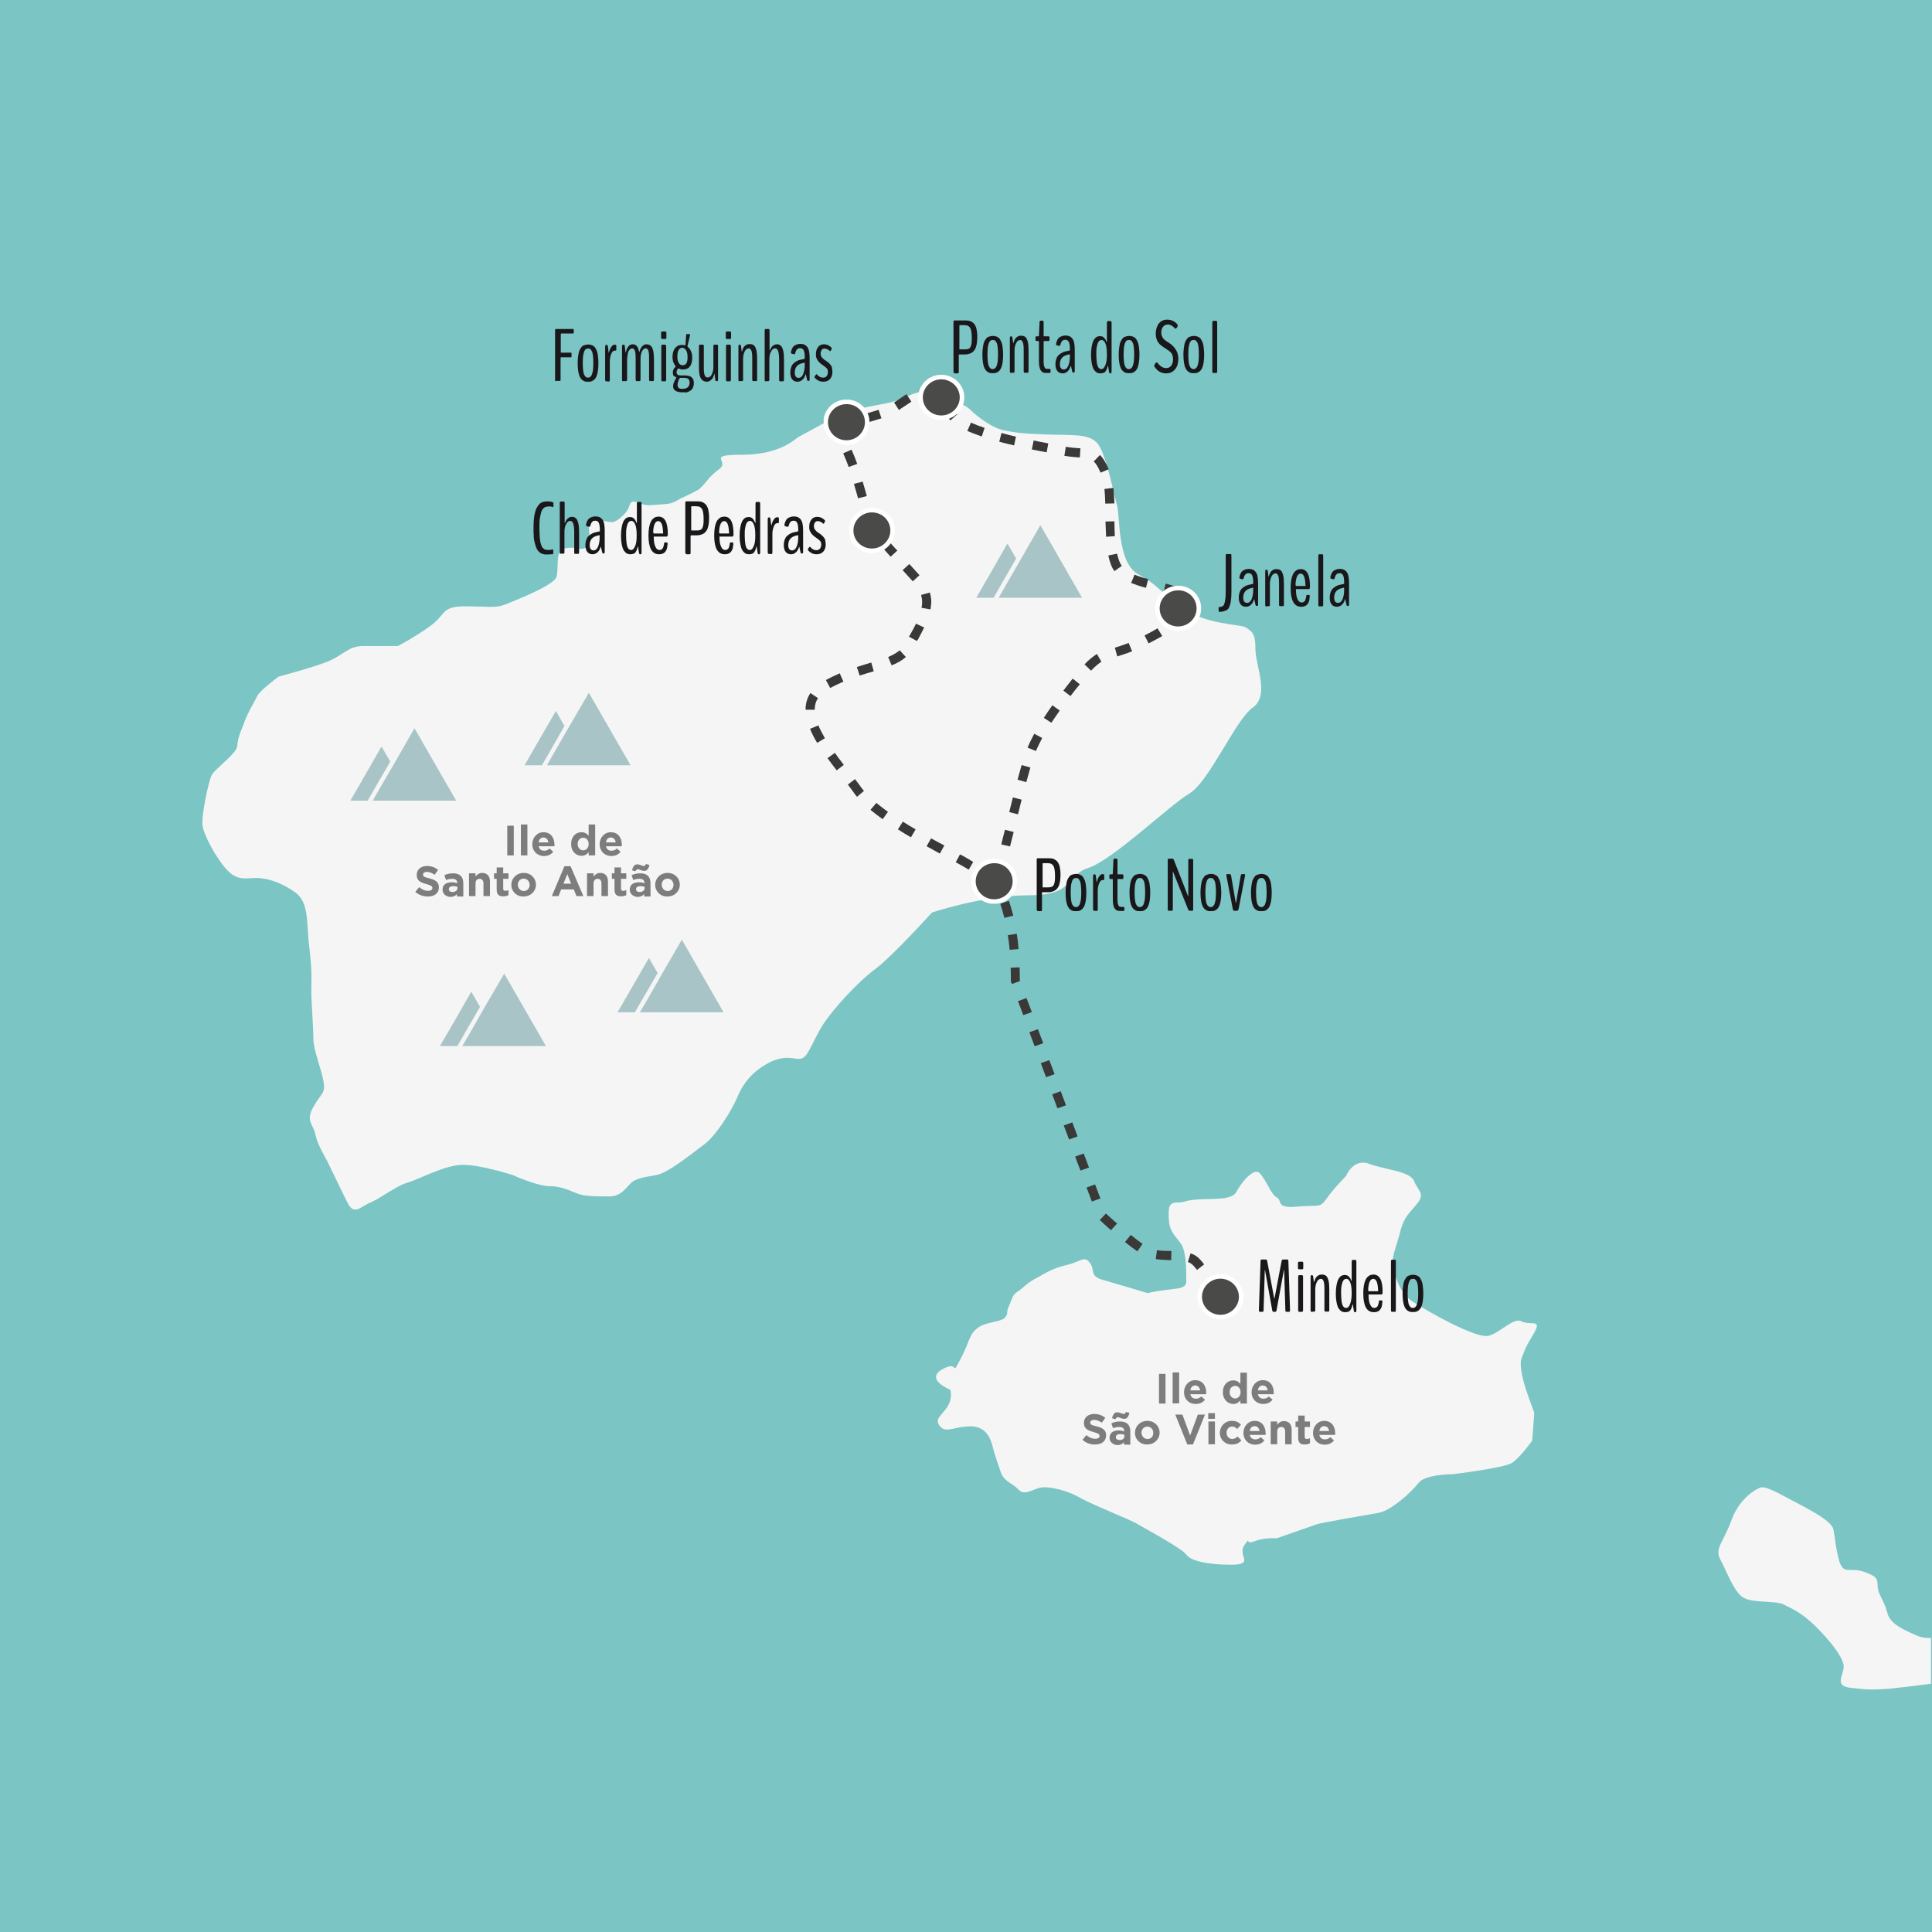 <svg enable-background="new 0 0 949.5 949.5" viewBox="0 0 949.5 949.5" xmlns="http://www.w3.org/2000/svg" xmlns:xlink="http://www.w3.org/1999/xlink"><clipPath id="a"><path d="m567.7 287.8h22.6v22.2h-22.6z"/></clipPath><clipPath id="b"><path d="m477.4 421.9h22.6v22.2h-22.6z"/></clipPath><clipPath id="c"><path d="m451.3 184.2h22.6v22.2h-22.6z"/></clipPath><clipPath id="d"><path d="m404.8 196.4h22.6v22.2h-22.6z"/></clipPath><clipPath id="e"><path d="m417.3 249.6h22.6v22.2h-22.6z"/></clipPath><clipPath id="f"><path d="m588.5 626.2h22.6v22.2h-22.6z"/></clipPath><clipPath id="g"><path d="m216.2 478.5h52.1v35.6h-52.1z"/></clipPath><clipPath id="h"><path d="m172.2 358h52.1v35.6h-52.1z"/></clipPath><clipPath id="i"><path d="m303.5 461.9h52.1v35.6h-52.1z"/></clipPath><clipPath id="j"><path d="m257.8 340.5h52.1v35.6h-52.1z"/></clipPath><clipPath id="k"><path d="m479.8 258.2h52.1v35.6h-52.1z"/></clipPath><path d="m0 0h949.5v949.5h-949.5z" fill="#7bc5c5"/><path d="m343.5 240.5c3.5-3 4.5-6 10-10s-7-7 11-7 25.5-7 27.5-8.5c2-1 19.5-11 24.5-12.5s7-2 17.5-4c10.5-1.5 16.5-8 23.5-5.5 6.5 2 16 5 19.5 8.5s11 9 16.5 10 6.5 1.5 20 2 21-.5 25.5 4 8.5 26 10 31 0 27.5 10 33.5c10 5.5 8.5 6.5 21 16s30 8.5 32.5 10.5c3 2 4.5 3 4.5 10.5 0 8 7 22.5-1 28.5-8.5 5.5-21.5 36.5-31.5 42.5s-37.5 32.5-49.5 36.5-6.5 13.5-29.5 13.5c-22.5 0-47.5 8.5-47.5 8.5s-19 21-27.5 27.5c-9 6.5-21.5 20.5-26 27.5s-7 15-10 16.5-6.5-2-15 1.5c-8.5 4-14 10-17 17.5-3.5 8-11 19.5-16.5 23.5s-17.5 14-23.5 15c-5.5 1-10 1.5-12.5 4s-5 6.5-10.5 6.5-11 0-14.5-1-8-4-14.5-4-18.5-5.5-18.5-5.5-17-5.5-25.5-5-19.5 6.5-25.5 8.5c-6 1.5-14 8-19 10s-8 7-11.5-.5c-4-8-8-16.5-9.5-19.5s-5-8.5-6-13.5-5-6.5-1-13.5 6-6.5 5-12.5-5-15.5-5-21-1-18.5-1-23.5.5-9-1-21.5 0-22-7-27-14-7-19-7-9 1.5-14-3.5-12-17.5-12.5-22.5 3-21.5 4.5-24.5 12-10.5 12.5-14 .5-4.5 3-10.5c2-6 5.5-11.5 7-14.5s10.5-9.5 10.5-9.5 19-5 25.5-8 9-7 16-7 17 0 17 0 7-3.5 15.5-9.5 5.5-10 17.5-10 15 1 20-1 24-9.5 25-13.5 0-9 1.5-12c1.5-3.5 9-2 9-2s4.5 1.5 5.5-3-2-12 2-11.5 8 2 10 1.5 5.5-3.5 7-6c1.5-3 1-5 5-3.5s4.5 1.5 10 1 6 0 11-3c5.5-2.5 9-4.5 9-4.5z" fill="#f5f5f5"/><path d="m564 635.5c13.5-3 19-1 19-6s0-11.5-1.5-16-6.5-6.5-7-13.5 0-9 4-9 3-1 10-1.5 16.5.5 19-3.5c2-4 8.5-12.5 11.5-9.5 3.5 3.5 5.5 10.5 8.5 12s-1 5.5 10 4.5 11 1 14.5-4 9.5-11 9.5-11 3.5-9 11.5-6 20 3.5 22 8.5 5.5 6 1.5 11-6 6-8 12.5c-1.5 6.5-4.5 13.5-4 16.5.5 3.5 2 14 9.5 19s31.5 18.5 37.5 17 12.5-9.5 16.5-7c4 2 10-1.5 6 5.5s-3.5 5.5-6 12c-3 6.5 6 26 6 27.5s-1 13.5-1 13.5-6 8.5-10 11-29 5.5-29 5.5-14 0-17 4.5c-3.5 4.5-13.5 13.5-19.5 14.5s-28.5 5-30 5.5-20 7-20 7-6-.5-11 1.5-1.5-3-5 2 5.5 9.5-6.5 9.5-20-2-22-5-21.5-13.5-24-15c-2-1.5-21-9-27.5-12.5-6.5-4-15.5-6-19.5-5.5s-8.5 4.5-11.5 1c-3.5-3.5-6.5-3.5-8.5-8-1.5-4.5-3-8.5-4-12.5s-3-10.5-11-10.5-12 3.5-15 0 .5-5 3.5-9.5 1.5-8.5 1.5-8.5-12.5-5-4-10c9-5 4 4.5 9-5s4-11.5 8-15 11.5-3 14-5.5c2-3 0-1.5 2-6s1.5-5 4.5-7 4-4 10-7c6-3.5 8.5-4.5 14.5-6s8-4.5 10.5-1c3 3.5-.5 6.5 6.5 8.5s22 6.5 22 6.5z" fill="#f5f5f5"/><path d="m596 637.8c-.3-.7-1.4-3.3-3.1-6.5l3.9-2.1c1.8 3.3 3 6.1 3.3 6.8zm-7.7-13.7c-1-1.3-1.9-2.3-2.7-2.9l-.1-.1c-.4-.3-1-.6-1.7-.9l1.3-4.2c1.4.4 2.4 1 3.3 1.7 1.1.9 2.2 2.1 3.4 3.7zm-12.7-4.8h-.8c-2.3-.1-4.7-.2-6.8-.5l.6-4.4c1.8.3 4 .4 6.3.4h.8zm-16.6-4.3c-1.7-1.2-3.8-2.7-6.1-4.6l2.8-3.5c2.2 1.8 4.1 3.2 5.8 4.4zm-13-10.4c-2.7-2.4-4.8-4.3-5.5-5l3-3.2c.8.7 2.8 2.6 5.5 4.9zm-9.4-14.1-2.6-6.9 4.2-1.5 2.6 6.9zm-5.6-15.2-2.6-6.9 4.2-1.5 2.6 6.9zm-5.6-15.3-2.6-6.9 4.2-1.5 2.6 6.9zm-5.7-15.3-2.6-6.9 4.2-1.5 2.6 6.9zm-5.6-15.3-2.6-6.9 4.2-1.5 2.6 6.9zm-5.6-15.2-2.6-6.9 4.2-1.5 2.6 6.9zm-5.6-15.3-2.6-6.9 4.2-1.5 2.6 6.9zm-5.6-15.3-.5-1.3v-.4s0-.5 0-1.4c0-1.1 0-2.8-.1-4.9l4.4-.2c.1 2.2.1 4 .1 5.1v1.1l.2.5zm-1.1-16.8c-.2-2.5-.5-4.9-.9-7.2l4.4-.7c.4 2.4.7 4.9.9 7.5zm-2.6-15.7c-.6-2.5-1.3-4.8-2-6.9l4.2-1.5c.8 2.2 1.5 4.7 2.2 7.3zm-5.6-14.4c-1.3-2.1-2.8-3.7-4.4-4.8l2.6-3.6c1 .7 2 1.6 2.9 2.6l1.3-7 4.4.8-1.4 7.3-4.1-.8c.8.9 1.6 2 2.4 3.1zm-11.9-9.3c-2-1.2-3.6-2.1-5.2-3l-1.2-.6 2.1-3.9 1.2.6c1.6.9 3.2 1.8 5.3 3.1zm-14.2-7.9c-2.1-1.2-4.3-2.4-6.5-3.6l2.2-3.9c2.2 1.2 4.3 2.4 6.5 3.5zm34.5-3.5-4.3-1c.3-1.3.9-3.9 1.8-7.2l4.3 1.1c-.8 3.2-1.5 5.7-1.8 7.1zm-48.7-4.5c-2.3-1.3-4.4-2.6-6.4-3.9l2.4-3.8c1.9 1.2 4 2.5 6.3 3.8zm-13.9-8.9c-2.2-1.6-4.2-3.1-6-4.6l2.9-3.4c1.7 1.4 3.6 2.9 5.7 4.4zm66.5-2.4-4.3-1.1c.6-2.3 1.2-4.8 1.8-7.2l4.3 1.1c-.6 2.4-1.2 4.8-1.8 7.2zm-79.1-8.6c-.5-.6-1-1.2-1.4-1.8-.9-1.3-1.9-2.6-3.1-4.2l3.5-2.7c1.3 1.7 2.3 3 3.2 4.3.4.5.8 1 1.2 1.5zm83.2-7.2-4.3-1.2c.7-2.7 1.4-5.1 2-7.2l4.3 1.2c-.6 2.2-1.3 4.5-2 7.2zm-93.2-5.8c-1.8-2.3-3.2-4.2-4.5-6l3.6-2.6c1.2 1.7 2.6 3.6 4.4 5.9zm97.9-9.5-4.1-1.7c.9-2.1 2-4.4 3.3-6.8l3.9 2.1c-1.2 2.3-2.2 4.4-3.1 6.4zm-107.5-4c-1.5-2.5-2.6-4.7-3.5-6.9l4.1-1.7c.8 1.9 1.9 4 3.2 6.3zm115.1-9.9-3.7-2.4c1.3-2 2.7-4.1 4.2-6.2l3.6 2.6c-1.4 2.1-2.8 4.1-4.1 6zm-119.9-6.4h-.9c0-3.1.8-5.8 2.4-8.2l3.7 2.5c-1.1 1.7-1.6 3.5-1.6 5.7zm129.3-6.7-3.5-2.7c1.4-1.9 3-3.8 4.6-5.9l3.5 2.8c-1.7 2-3.2 3.9-4.6 5.8zm-118.1-4-2.1-3.9c2.2-1.2 4.5-2.3 6.8-3.3l1.8 4.1c-2.3 1-4.4 2-6.5 3.1zm14.5-6.1-1.4-4.2c2.4-.8 4.7-1.4 6.8-2.1l.3-.1 1.2 4.3-.3.1c-2 .6-4.2 1.2-6.6 2zm113.7-2.4-3.2-3.1c2.2-2.3 4.2-3.9 6.1-5.1l2.2 3.8c-1.6 1.1-3.2 2.4-5.1 4.4zm-98-2.6-1.7-4.1c2.4-1 4.2-2.1 5.7-3.3l3 3.3c-1.8 1.6-4 2.9-7 4.1zm110.9-4.4-1.2-4.3c1.7-.5 3.9-1.2 6.8-2.3l1.7 4.1c-3.1 1.2-5.5 1.9-7.3 2.5zm15.4-6.4-2-3.9c2.5-1.3 4.6-2.4 6.4-3.5l2.3 3.8c-2 1.1-4.1 2.3-6.7 3.6zm-113.9-1.2-3.9-2.1.5-.8c1.1-1.9 2.1-3.8 3-5.6l4 1.9c-.9 1.9-2 3.8-3 5.8zm128.1-8-3.2-3.1c1.5-1.6 1.8-2.8 2.4-4.7.1-.3.2-.6.3-.9l4.3 1.2c-.1.3-.2.6-.2.9-.8 2.2-1.3 4.2-3.6 6.6zm-121.4-7.5-4.4-.8c.2-1 .3-1.9.3-2.8 0-1.2-.2-2.4-.5-3.5l4.3-1.2c.4 1.5.7 3.1.7 4.7-.1 1.1-.2 2.3-.4 3.6zm121-6.2c-1.6-.9-4.3-1.7-6.5-2.2l1.1-4.3c2.6.7 5.4 1.5 7.5 2.6zm-15.1-4.4c-3-.8-5.3-1.6-7.3-2.4l1.7-4.1c1.8.8 4 1.5 6.7 2.2zm-114.6-3.2-5-5.5 3.3-3 5 5.5zm99.1-5c-1.4-1.9-2.3-4.4-3-7.7l4.3-.9c.6 2.6 1.3 4.6 2.3 6zm-110-7.1c-1.9-2.1-3.5-3.9-4.9-5.6l3.3-2.9c1.4 1.6 3 3.5 4.9 5.5zm105.9-9.8c-.1-2.6-.2-5.2-.3-7.5l4.4-.1c0 2.2.1 4.8.2 7.3zm-116.6-2.9c-1.4-2.2-2.2-4.5-3-7.4l4.3-1.2c.9 3 1.6 4.7 2.5 6.3zm116.2-13.4c-.1-2.9-.2-5.2-.4-7.2l4.4-.5c.2 2.1.4 4.5.5 7.6zm-121.5-2.6c-.5-1.9-1.1-3.9-1.8-6.3l-.2-.8 4.3-1.1.2.8c.7 2.3 1.3 4.4 1.8 6.3zm119.2-12.6c-1.2-2.7-2.2-4.5-3.4-5.5l3.1-3.2c1.5 1.5 2.9 3.7 4.3 7zm-123.8-2.8c-.8-2.2-1.6-4.3-2.7-6.7l4.1-1.8c1.1 2.5 2 4.7 2.8 7zm113.6-4.7h-.4c-1.9-.1-4.3-.3-7.2-.8l.7-4.4c2.6.4 4.8.6 6.8.7h.4zm-16.3-2.5c-2.3-.4-4.8-.9-7.3-1.4l.9-4.4c2.5.5 4.9 1 7.2 1.4zm-16-3.4c-2.6-.6-5-1.2-7.3-1.8l1.1-4.3c2.2.6 4.5 1.2 7.1 1.8zm-15.9-4.4c-2.6-.9-5-1.8-7.1-2.7l1.8-4.1c2 .9 4.3 1.8 6.7 2.6zm-71.5-.3c-.2-.7-.3-1.4-.3-2 0-.5.1-1 .2-1.5.5-1.6 2-2.9 5.3-4.3l1.8 4.1c-2.1.9-2.7 1.5-2.8 1.7v.1c0 .1 0 .4.1.8zm15.1-6.5-1.3-4.2 2.1-.6c1.7-.5 3.4-1 4.9-1.5l1.4 4.2c-1.6.5-3.3 1-5 1.5zm41-1.1c-1.2-1.4-1.8-3-1.8-4.8 0-.6.1-1.1.1-1.7 0-.4.1-.9.1-1.3 0-.2 0-.3 0-.5l4.4-.5c0 .3.1.7.1 1 0 .6-.1 1.2-.1 1.7 0 .4-.1.9-.1 1.2 0 .7.1 1.2.7 1.9zm-25.3-5.1-2.4-3.7c.8-.5 1.6-1.1 2.4-1.6 1.2-.8 2.5-1.7 3.7-2.5l2.4 3.7c-1.2.8-2.4 1.6-3.6 2.4-.9.6-1.7 1.1-2.5 1.7zm19.3-7.7c-1.7-.7-3.6-.7-5.8-.1l-1.2-4.3c3.2-.9 6.1-.8 8.7.3z" fill="#3a3938"/><g clip-path="url(#a)"><path d="m589.2 299c0 5.5-4.6 10-10.2 10s-10.2-4.4-10.2-10c0-5.5 4.6-10 10.2-10 5.6-.1 10.2 4.4 10.2 10" fill="#4a4a49" stroke="#fff" stroke-miterlimit="10" stroke-width="2.247"/></g><g clip-path="url(#b)"><path d="m498.8 433.1c0 5.5-4.6 10-10.2 10s-10.2-4.4-10.2-10c0-5.5 4.6-10 10.2-10 5.7-.1 10.2 4.5 10.2 10" fill="#4a4a49" stroke="#fff" stroke-miterlimit="10" stroke-width="2.247"/></g><g clip-path="url(#c)"><path d="m472.8 195.3c0 5.5-4.6 10-10.2 10s-10.2-4.4-10.2-10c0-5.5 4.6-10 10.2-10s10.2 4.5 10.2 10" fill="#4a4a49" stroke="#fff" stroke-miterlimit="10" stroke-width="2.247"/></g><g clip-path="url(#d)"><path d="m426.2 207.5c0 5.5-4.6 10-10.2 10s-10.2-4.4-10.2-10 4.6-10 10.2-10c5.7-.1 10.2 4.5 10.2 10" fill="#4a4a49" stroke="#fff" stroke-miterlimit="10" stroke-width="2.247"/></g><g clip-path="url(#e)"><path d="m438.7 260.7c0 5.5-4.6 10-10.2 10s-10.2-4.4-10.2-10c0-5.5 4.6-10 10.2-10 5.7 0 10.2 4.5 10.2 10" fill="#4a4a49" stroke="#fff" stroke-miterlimit="10" stroke-width="2.247"/></g><g clip-path="url(#f)"><path d="m610 637.3c0 5.5-4.6 10-10.2 10s-10.2-4.4-10.2-10c0-5.5 4.6-10 10.2-10s10.2 4.5 10.2 10" fill="#4a4a49" stroke="#fff" stroke-miterlimit="10" stroke-width="2.247"/></g><g fill="#1a171b"><g enable-background="new"><path d="m269.2 272.5c-.4 0-.8 0-1.2 0-.3 0-.7-.1-1.1-.2s-.8-.3-1.1-.4c-.3-.2-.6-.4-1-.8s-.6-.7-.9-1.2c-.2-.5-.5-1-.7-1.7s-.4-1.4-.6-2.2-.3-1.8-.3-2.9c-.1-1.1-.1-2.3-.1-3.7 0-1.6.1-3.1.2-4.4s.3-2.4.6-3.3c.2-.9.5-1.7.9-2.3.4-.7.7-1.2 1.1-1.6s.8-.7 1.3-.9 1-.4 1.4-.4.9-.1 1.5-.1c1.1 0 2 .2 2.6.5 0 0 0 0 .1.1s.1.1.1.1 0 .1 0 .2v1.7c0 .1 0 .2-.1.2h-.1s-.2-.1-.3-.1-.3-.1-.5-.1-.4-.1-.6-.1-.5 0-.7 0c-.6 0-1 .1-1.5.2-.4.1-.8.4-1.2.8s-.8 1-1 1.8-.5 1.8-.7 3.1-.2 2.9-.2 4.8.1 3.5.2 4.8.3 2.4.6 3.1c.2.8.5 1.4.9 1.8s.8.7 1.2.8.9.2 1.4.2c.9 0 1.6-.1 2.3-.3 0 0 0 0 .1.1 0 .1.1.1.1.2v1.7s0 .1-.1.2c0 .1-.1.1-.1.2-.5-.1-1.4.1-2.5.1z"/><path d="m275.5 272.2c-.1 0-.2-.1-.3-.2s-.1-.4-.1-.7v-23.8c0-.6.1-1 .4-1h1.6c.3 0 .4.3.4 1v9.3c0 .1 0 .2.1.2 0 0 .1 0 .1-.1.4-1 .9-1.8 1.5-2.2.6-.5 1.3-.7 1.9-.7.8 0 1.4.2 1.9.7.5.4.9 1.2 1.2 2.4s.4 2.7.4 4.7v9.5c0 .6-.1.9-.4.9h-1.6c-.1 0-.2-.1-.3-.2s-.1-.4-.1-.7v-9.9c0-1.9-.2-3.2-.5-4.1s-.8-1.3-1.5-1.3c-.8 0-1.4.5-2 1.6s-.8 2.4-.8 3.9v9.7c0 .4 0 .6-.1.7s-.2.2-.3.2h-1.5z"/><path d="m291.3 272.4c-1.2 0-2.1-.4-2.7-1.2s-.9-1.9-.9-3.3c0-1 .2-2 .5-2.8s.7-1.4 1.2-1.8 1-.8 1.6-1.1 1.1-.5 1.7-.6c.5-.1 1-.2 1.4-.3s.7-.2.7-.2v-1c0-1.4-.2-2.4-.5-3.1s-.9-1.1-1.7-1.1c-.7 0-1.3.2-1.6.6-.4.4-.7 1.1-.9 1.9-.1.2-.1.3-.2.4s-.2.1-.3.1c-.2 0-.5-.1-.9-.2s-.6-.2-.6-.3c-.1-.1-.1-.4 0-1 .2-.8.5-1.4.8-1.9s.8-.9 1.5-1.2c.6-.3 1.4-.5 2.3-.5 1.5 0 2.6.5 3.4 1.6s1.1 2.9 1.1 5.5v10.2c0 .6-.1.9-.4.9h-.4c-.2 0-.4-.2-.5-.7-.3-1.5-.5-2.3-.6-2.6v-.1s0 0-.1 0v.1c-.3 1.2-.8 2-1.4 2.6s-1.5 1.1-2.5 1.1zm.4-1.9c.9 0 1.7-.6 2.2-1.8s.8-2.7.8-4.5c0-.8 0-1.2-.1-1.2 0 0-.1 0-.4.1s-.4.1-.4.1c-1.4.3-2.5.9-3.1 1.7s-.9 1.8-.9 3c0 1.7.7 2.6 1.9 2.6z"/><path d="m309.8 272.4c-.5 0-.9-.1-1.3-.2s-.8-.4-1.2-.8-.8-.9-1.1-1.6-.5-1.5-.7-2.6-.3-2.4-.3-3.9.1-2.8.3-3.9.4-2 .7-2.7.6-1.2 1-1.6.8-.7 1.2-.8.8-.2 1.3-.2c1.4 0 2.4.9 3.1 2.8 0 0 .1.1.1.2 0 0 .1-.1.1-.2v-9.1c0-.7.1-1.1.4-1.1h1.5c.3 0 .4.4.4 1.1v23.4c0 .8-.1 1.2-.4 1.2h-.4c-.2 0-.4-.3-.5-1-.2-1.2-.3-2.1-.4-2.6 0-.2 0-.3-.1-.3 0 .1-.1.1-.1.2-.3 1.5-.8 2.5-1.4 3.1-.4.3-1.2.6-2.2.6zm3.1-9.3c0-2.3-.2-4.1-.7-5.3s-1.1-1.8-1.9-1.8c-.4 0-.7.1-1 .3s-.5.5-.8 1c-.2.5-.4 1.2-.6 2.2s-.2 2.1-.2 3.6c0 1.4.1 2.6.2 3.6s.3 1.7.5 2.2.5.9.8 1.1.6.3 1 .3c.8 0 1.4-.6 1.9-1.9.6-1.1.8-2.9.8-5.3z"/><path d="m328 267.8c0 1.3-.3 2.4-1 3.3s-1.7 1.3-3.1 1.3c-3.5 0-5.2-3.1-5.2-9.2 0-1.5.1-2.8.3-4 .2-1.1.5-2 .8-2.7.3-.6.7-1.2 1.2-1.6s.9-.7 1.3-.8.9-.2 1.4-.2c3 0 4.5 2.8 4.5 8.5 0 .9-.2 1.3-.5 1.3h-6.3c-.1 0-.1.1-.1.4 0 1.2.1 2.2.3 3.1s.5 1.6.9 2.2 1 .9 1.6.9c.4 0 .8-.1 1.1-.3s.5-.5.7-.9c.1-.4.2-.7.3-1s.1-.6.2-1.1c0-.2.1-.4.2-.4h1.2c.2 0 .3.2.3.7v.5zm-6.8-5.6h4.7s0-.1 0-.3c-.1-2-.3-3.5-.7-4.4s-.9-1.4-1.7-1.4c-1.4 0-2.3 1.7-2.5 5.2.2.6.2.9.2.9z"/><path d="m337.2 272.2c-.3 0-.4-.3-.4-.9v-24c0-.3 0-.6.1-.7s.2-.2.3-.2h4.8 1.1c.3 0 .7.1 1.1.1s.7.2 1 .3.6.3.9.5.6.4.8.7.5.6.7 1.1c.2.4.4.9.5 1.4s.2 1.1.3 1.9c.1.7.1 1.5.1 2.3 0 1-.1 2-.2 2.8s-.3 1.5-.5 2.1-.4 1-.8 1.5-.6.7-1 1c-.3.2-.7.4-1.2.6s-.9.2-1.2.3-.8.1-1.3.1h-2.7c-.1 0-.2.1-.2.3v8.1c0 .6-.1.9-.4.9h-1.8zm2.6-11.5h2.4c.6 0 1 0 1.4-.1.3-.1.7-.2 1-.4s.5-.5.7-1c.2-.4.3-1 .4-1.7s.1-1.6.1-2.6c0-1.1-.1-2.1-.2-2.8s-.3-1.4-.5-1.8-.5-.7-.9-1c-.4-.2-.7-.4-1-.4s-.8-.1-1.3-.1h-2c-.1 0-.2.1-.2.3v11.2c0 .3 0 .4.1.4z"/><path d="m360.3 267.8c0 1.3-.3 2.4-1 3.3s-1.7 1.3-3.1 1.3c-3.5 0-5.2-3.1-5.2-9.2 0-1.5.1-2.8.3-4 .2-1.1.5-2 .8-2.7.3-.6.7-1.2 1.2-1.6s.9-.7 1.3-.8.9-.2 1.4-.2c3 0 4.5 2.8 4.5 8.5 0 .9-.2 1.3-.5 1.3h-6.3c-.1 0-.1.1-.1.4 0 1.2.1 2.2.3 3.1s.5 1.6.9 2.2 1 .9 1.6.9c.4 0 .8-.1 1.1-.3s.5-.5.7-.9c.1-.4.2-.7.3-1s.1-.6.2-1.1c0-.2.1-.4.2-.4h1.2c.2 0 .3.2.3.7v.5zm-6.7-5.6h4.7s0-.1 0-.3c-.1-2-.3-3.5-.7-4.4s-.9-1.4-1.7-1.4c-1.4 0-2.3 1.7-2.5 5.2.1.6.1.9.2.9z"/><path d="m368.1 272.4c-.5 0-.9-.1-1.3-.2s-.8-.4-1.2-.8-.8-.9-1.1-1.6-.5-1.5-.7-2.6-.3-2.4-.3-3.9.1-2.8.3-3.9.4-2 .7-2.7.6-1.2 1-1.6.8-.7 1.2-.8.8-.2 1.3-.2c1.4 0 2.4.9 3.1 2.8 0 0 .1.1.1.2 0 0 .1-.1.1-.2v-9.1c0-.7.1-1.1.4-1.1h1.5c.3 0 .4.4.4 1.1v23.4c0 .8-.1 1.2-.4 1.2h-.4c-.2 0-.4-.3-.5-1-.2-1.2-.3-2.1-.4-2.6 0-.2 0-.3-.1-.3 0 .1-.1.1-.1.2-.3 1.5-.8 2.5-1.4 3.1-.4.3-1.2.6-2.2.6zm3.1-9.3c0-2.3-.2-4.1-.7-5.3s-1.1-1.8-1.9-1.8c-.4 0-.7.1-1 .3s-.5.5-.8 1c-.2.5-.4 1.2-.6 2.2s-.2 2.1-.2 3.6c0 1.4.1 2.6.2 3.6s.3 1.7.5 2.2.5.9.8 1.1.6.3 1 .3c.8 0 1.4-.6 1.9-1.9.6-1.1.8-2.9.8-5.3z"/><path d="m377.7 272.2c-.3 0-.4-.4-.4-1.1v-15.4c0-.9.1-1.4.4-1.4h.5c.1 0 .2.1.3.2s.1.5.2.9l.3 2.5c0 .2.1.3.1.3s.1-.1.1-.3c.3-1.2.7-2.1 1.2-2.7.5-.7 1-1 1.5-1h.3c.2 0 .4.1.5.2s.1.4.1.7v1.3c0 .3 0 .5-.1.6 0 .1-.1.1-.3.1-.4 0-.7 0-.8.1-.4.1-.8.5-1.1 1.1s-.6 1.4-.7 2.2c-.2.8-.2 1.6-.2 2.3v8.4c0 .8-.1 1.1-.4 1.1z"/><path d="m388.8 272.4c-1.2 0-2.1-.4-2.7-1.2s-.9-1.9-.9-3.3c0-1 .2-2 .5-2.8s.7-1.4 1.2-1.8 1-.8 1.6-1.1 1.1-.5 1.7-.6c.5-.1 1-.2 1.4-.3s.7-.2.7-.2v-1c0-1.4-.2-2.4-.5-3.1s-.9-1.1-1.7-1.1c-.7 0-1.3.2-1.6.6-.4.4-.7 1.1-.9 1.9-.1.2-.1.3-.2.4s-.2.1-.3.1c-.2 0-.5-.1-.9-.2s-.6-.2-.6-.3c-.1-.1-.1-.4 0-1 .2-.8.5-1.4.8-1.9s.8-.9 1.5-1.2c.6-.3 1.4-.5 2.3-.5 1.5 0 2.6.5 3.4 1.6s1.1 2.9 1.1 5.5v10.2c0 .6-.1.9-.4.9h-.4c-.2 0-.4-.2-.5-.7-.3-1.5-.5-2.3-.6-2.6v-.1s0 0-.1 0v.1c-.3 1.2-.8 2-1.4 2.6s-1.4 1.1-2.5 1.1zm.5-1.9c.9 0 1.7-.6 2.2-1.8s.8-2.7.8-4.5c0-.8 0-1.2-.1-1.2 0 0-.1 0-.4.1s-.4.1-.4.1c-1.4.3-2.5.9-3.1 1.7s-.9 1.8-.9 3c0 1.7.6 2.6 1.9 2.6z"/><path d="m405.8 267.6c0 1.5-.4 2.6-1.2 3.5s-1.9 1.3-3.3 1.3c-1.7 0-3.1-.7-4.3-2.1v-.1c0-.2.1-.5.4-.9s.5-.6.6-.6h.1c.5.6 1 1 1.5 1.3s1 .4 1.7.4c.8 0 1.3-.3 1.7-.8s.6-1.2.6-2c0-.7-.2-1.4-.6-1.8s-1.1-1-2-1.6c-.6-.4-1-.7-1.3-1s-.7-.6-1-1.1c-.3-.4-.6-.9-.8-1.5-.2-.5-.2-1.2-.2-1.9 0-1.4.4-2.5 1.1-3.4s1.7-1.3 2.9-1.3c1.4 0 2.6.6 3.7 1.7 0 0 .1.1.1.2 0 .2-.1.5-.3.9s-.4.6-.5.6c0 0 0 0-.1 0-.8-.8-1.7-1.3-2.7-1.3-.6 0-1.1.2-1.4.7s-.5 1-.5 1.7.2 1.4.6 1.9.9 1 1.7 1.5c.6.3 1 .7 1.4 1s.7.7 1.1 1.1c.4.5.7 1 .8 1.6s.2 1.3.2 2z"/></g><g enable-background="new"><path d="m273.2 187.4c-.1 0-.2 0-.2 0-.1 0-.1-.1-.1-.2s-.1-.3-.1-.5v-24.3c0-.3 0-.5.1-.6s.2-.1.3-.1h8.4.2s.1.1.1.2.1.2.1.4v1c0 .2 0 .4-.1.4 0 .1-.1.2-.1.2s-.1 0-.2 0h-5.8c-.1 0-.2.2-.2.5v8.6c0 .2 0 .3.1.3h4.8c.2 0 .3 0 .3.1.1.1.1.2.1.5v1.1c0 .2 0 .4-.1.4 0 .1-.1.2-.1.2s-.1 0-.2 0h-4.8s-.1 0-.1.1-.1.2-.1.3v10.5c0 .3 0 .5-.1.6s-.2.1-.3.1h-1.9z"/><path d="m290.4 187.5c-.4.1-.9.1-1.4.1s-1 0-1.4-.1-.9-.3-1.4-.7-.9-.9-1.2-1.5-.6-1.5-.8-2.7-.3-2.6-.3-4.2c0-1.2.1-2.2.2-3.1s.3-1.7.4-2.3c.2-.6.4-1.2.7-1.6.3-.5.6-.8.8-1.1.3-.3.6-.5 1-.6s.7-.2 1-.3c.3 0 .6-.1 1-.1s.7 0 1 .1c.3 0 .6.1 1 .3.4.1.7.4 1 .6s.6.6.8 1.1c.3.5.5 1 .7 1.6s.3 1.4.4 2.3.2 2 .2 3.1c0 1.6-.1 3-.3 4.2s-.5 2.1-.8 2.7-.7 1.1-1.2 1.5c-.5.3-1 .6-1.4.7zm-1.4-1.9c.4 0 .7-.1 1-.3s.5-.5.8-1c.2-.5.4-1.2.6-2.2.1-1 .2-2.2.2-3.7s-.1-2.8-.2-3.7c-.1-1-.3-1.7-.6-2.2s-.5-.8-.8-1-.6-.2-1-.2-.7.1-1 .2c-.3.2-.5.5-.8 1-.2.5-.4 1.2-.6 2.2-.1 1-.2 2.2-.2 3.7s.1 2.7.2 3.7.3 1.7.6 2.2c.2.5.5.8.8 1 .2.2.6.3 1 .3z"/><path d="m297.8 187.4c-.3 0-.4-.4-.4-1.1v-15.4c0-.9.1-1.4.4-1.4h.5c.1 0 .2.1.3.2s.1.5.2.9l.3 2.5c0 .2.1.3.1.3s.1-.1.1-.3c.3-1.2.7-2.1 1.2-2.7.5-.7 1-1 1.5-1h.3c.2 0 .4.1.5.2s.1.4.1.7v1.3c0 .3 0 .5-.1.6 0 .1-.1.1-.3.1-.4 0-.7 0-.8.1-.4.1-.8.5-1.1 1.1s-.6 1.4-.7 2.2c-.2.8-.2 1.6-.2 2.3v8.4c0 .8-.1 1.1-.4 1.1z"/><path d="m306.1 187.4c-.3 0-.4-.4-.4-1.1v-15.6c0-.8.1-1.3.4-1.3h.5c.3 0 .5.3.5 1l.3 2.6c0 .2.1.2.1.2s.1-.1.1-.2c.6-2.5 1.7-3.8 3.4-3.8.8 0 1.4.3 1.9.8s.9 1.5 1.2 2.8c0 .1.1.1.1.1s.1 0 .1-.1c.3-1.2.8-2.1 1.4-2.7s1.3-.9 2-.9c.5 0 .8.1 1.2.2.3.1.7.3 1 .6s.6.7.8 1.3c.2.5.4 1.3.5 2.1.1.9.2 1.9.2 3.1v9.7c0 .7-.1 1.1-.4 1.1h-1.6c-.3 0-.4-.4-.4-1.1v-10.2c0-1.8-.1-3.1-.4-3.8s-.7-1-1.3-1c-.7 0-1.3.5-1.8 1.5s-.7 2.3-.7 4v9.5c0 .7-.1 1.1-.4 1.1h-1.6c-.3 0-.4-.4-.4-1.1v-10c0-1.9-.1-3.2-.4-3.9s-.7-1.1-1.3-1.1c-.5 0-1 .3-1.4.8s-.7 1.2-.8 2.1-.3 1.7-.3 2.7v9.4c0 .7-.1 1.1-.4 1.1h-1.7z"/><path d="m325.3 166.6c-.1 0-.2-.1-.3-.2s-.1-.4-.1-.7v-1.9c0-.4 0-.6.1-.7s.2-.2.3-.2h1.8c.3 0 .4.3.4.9v1.9c0 .4 0 .6-.1.7s-.2.2-.3.2zm.1 20.8c-.3 0-.4-.4-.4-1.1v-15.8c0-.7.1-1.1.4-1.1h1.6c.3 0 .4.4.4 1.1v15.8c0 .7-.1 1.1-.4 1.1z"/><path d="m335.2 192.8c-1.5 0-2.6-.3-3.3-.8-.8-.5-1.1-1.3-1.1-2.2 0-1.1.5-2.4 1.5-4 0-.1.1-.2.1-.2 0-.1 0-.2-.1-.2-.6-.2-1-.5-1.2-.7-.3-.3-.4-.7-.4-1.2 0-.2 0-.3 0-.5s0-.3 0-.4 0-.3.1-.4c0-.1.1-.2.1-.3s.1-.2.1-.3.1-.2.1-.3c0 0 .1-.1.2-.3.1-.1.1-.2.2-.2s.1-.1.2-.2.2-.2.2-.2c.1-.1.1-.2.1-.3s0-.2-.1-.3c-.9-1.2-1.4-2.6-1.4-4.2 0-1.2.2-2.2.5-3.1s.8-1.6 1.6-2.2c.7-.6 1.7-.8 2.8-.8.3 0 .7.1 1.2.2.2 0 .3 0 .3-.3l.3-4.5c0-.3.1-.5.1-.6.1-.1.2-.1.4-.1h1.2c.1 0 .1.1.2.2 0 .2.1.3 0 .5l-1.2 5c-.1.3 0 .5.2.7.6.4 1.1 1.1 1.5 2s.6 1.9.6 3.1c0 3.9-1.5 5.9-4.6 5.9-.8 0-1.6-.2-2.2-.6-.2.2-.4.4-.6.8s-.3.8-.3 1.2c0 .5.2.8.5 1.1s.8.4 1.4.4h2c1.6 0 2.8.3 3.5.9s1.1 1.5 1.1 2.8c0 .9-.2 1.7-.5 2.4s-.8 1.2-1.4 1.5c-.6.4-1.2.6-1.8.8-.6-.2-1.3-.1-2.1-.1zm.4-13.3c.8 0 1.4-.4 1.8-1.1s.5-1.7.5-3-.2-2.4-.7-3.2-1.1-1.3-1.9-1.3-1.4.4-1.8 1.2-.6 1.8-.6 3.1c0 1.4.2 2.4.7 3.2s1.1 1.1 2 1.1zm-.3 11.6c2.4 0 3.6-1 3.6-3.1 0-1.5-.8-2.3-2.5-2.3h-2.1c-.2 0-.5.4-.8 1.2s-.5 1.5-.5 2.3c0 .6.2 1.1.5 1.4.4.4 1 .5 1.8.5z"/><path d="m347.5 187.6c-.6 0-1.1-.1-1.6-.3-.4-.2-.8-.5-1.2-1s-.7-1.2-.9-2.1-.3-2.1-.3-3.5v-10.4c0-.4 0-.6.1-.7s.2-.2.3-.2h1.6c.2 0 .3.1.3.2.1.1.1.4.1.7v11c0 1.5.2 2.6.5 3.3s.8.9 1.5.9c.8 0 1.4-.5 1.9-1.5s.8-2.2.8-3.4v-10.3c0-.4 0-.6.1-.7s.2-.2.3-.2h1.5c.2 0 .3.1.3.2.1.1.1.4.1.7v15.9c0 .7-.1 1.1-.4 1.1h-.4c-.2 0-.3-.1-.4-.2s-.2-.4-.2-.7l-.3-2.5c0-.2-.1-.2-.1-.2s-.1.1-.1.2c-.3 1.3-.8 2.2-1.4 2.7s-1.3 1-2.1 1z"/><path d="m357.1 166.6c-.1 0-.2-.1-.3-.2s-.1-.4-.1-.7v-1.9c0-.4 0-.6.1-.7s.2-.2.3-.2h1.8c.3 0 .4.3.4.9v1.9c0 .4 0 .6-.1.7s-.2.2-.3.2zm.1 20.8c-.3 0-.4-.4-.4-1.1v-15.8c0-.7.1-1.1.4-1.1h1.6c.3 0 .4.4.4 1.1v15.8c0 .7-.1 1.1-.4 1.1z"/><path d="m363.3 187.4c-.3 0-.4-.3-.4-.9v-16c0-.7.1-1.1.4-1.1h.3c.2 0 .3.1.4.2s.2.3.2.7l.3 2.3c0 .1.1.2.1.2s.1-.1.1-.2c.2-.7.4-1.3.7-1.8s.6-.8 1-1.1c.4-.2.7-.4 1-.5s.7-.1 1.1-.1c.8 0 1.5.2 2 .6s.9 1.2 1.2 2.3.4 2.6.4 4.5v9.9c0 .4 0 .6-.1.7s-.2.2-.3.2h-1.6c-.1 0-.2-.1-.3-.2s-.1-.4-.1-.7v-10.2c0-1.7-.1-3-.4-3.8s-.7-1.2-1.3-1.2c-.8 0-1.5.5-2 1.5s-.8 2.2-.8 3.7v10c0 .4 0 .6-.1.7s-.2.2-.3.2h-1.5z"/><path d="m376.2 187.4c-.1 0-.2-.1-.3-.2s-.1-.4-.1-.7v-23.8c0-.6.1-1 .4-1h1.6c.3 0 .4.3.4 1v9.3c0 .1 0 .2.1.2 0 0 .1 0 .1-.1.4-1 .9-1.8 1.5-2.2.6-.5 1.3-.7 1.9-.7.8 0 1.4.2 1.9.7.5.4.9 1.2 1.2 2.4s.4 2.7.4 4.7v9.5c0 .6-.1.9-.4.9h-1.6c-.1 0-.2-.1-.3-.2s-.1-.4-.1-.7v-9.9c0-1.9-.2-3.2-.5-4.1s-.8-1.3-1.5-1.3c-.8 0-1.4.5-2 1.6s-.8 2.4-.8 3.9v9.7c0 .4 0 .6-.1.7s-.2.2-.3.2z"/><path d="m392 187.6c-1.2 0-2.1-.4-2.7-1.2s-.9-1.9-.9-3.3c0-1 .2-2 .5-2.8s.7-1.4 1.2-1.8 1-.8 1.6-1.1 1.1-.5 1.7-.6c.5-.1 1-.2 1.4-.3s.7-.2.7-.2v-1c0-1.4-.2-2.4-.5-3.1s-.9-1.1-1.7-1.1c-.7 0-1.3.2-1.6.6-.4.4-.7 1.1-.9 1.9-.1.2-.1.3-.2.4s-.2.1-.3.1c-.2 0-.5-.1-.9-.2s-.6-.2-.6-.3c-.1-.1-.1-.4 0-1 .2-.8.5-1.4.8-1.9s.8-.9 1.5-1.2c.6-.3 1.4-.5 2.3-.5 1.5 0 2.6.5 3.4 1.6s1.1 2.9 1.1 5.5v10.2c0 .6-.1.9-.4.9h-.4c-.2 0-.4-.2-.5-.7-.3-1.5-.5-2.3-.6-2.6v-.1s0 0-.1 0v.1c-.3 1.2-.8 2-1.4 2.6s-1.4 1.1-2.5 1.1zm.5-1.9c.9 0 1.7-.6 2.2-1.8s.8-2.7.8-4.5c0-.8 0-1.2-.1-1.2 0 0-.1 0-.4.1s-.4.1-.4.1c-1.4.3-2.5.9-3.1 1.7s-.9 1.8-.9 3c0 1.7.6 2.6 1.9 2.6z"/><path d="m409.1 182.8c0 1.5-.4 2.6-1.2 3.5s-1.9 1.3-3.3 1.3c-1.7 0-3.1-.7-4.3-2.1v-.1c0-.2.1-.5.4-.9s.5-.6.6-.6h.1c.5.6 1 1 1.5 1.3s1 .4 1.7.4c.8 0 1.3-.3 1.7-.8s.6-1.2.6-2c0-.7-.2-1.4-.6-1.8s-1.1-1-2-1.6c-.6-.4-1-.7-1.3-1s-.7-.6-1-1.1c-.3-.4-.6-.9-.8-1.5-.2-.5-.2-1.2-.2-1.9 0-1.4.4-2.5 1.1-3.4s1.7-1.3 2.9-1.3c1.4 0 2.6.6 3.7 1.7 0 0 .1.1.1.2 0 .2-.1.5-.3.9s-.4.6-.5.6c0 0 0 0-.1 0-.8-.8-1.7-1.3-2.7-1.3-.6 0-1.1.2-1.4.7s-.5 1-.5 1.7.2 1.4.6 1.9.9 1 1.7 1.5c.6.3 1 .7 1.4 1s.7.7 1.1 1.1c.4.5.7 1 .8 1.6s.2 1.3.2 2z"/></g><g enable-background="new"><path d="m469 183.3c-.3 0-.4-.3-.4-.9v-24c0-.3 0-.6.1-.7s.2-.2.3-.2h4.8 1.1c.3 0 .7.1 1.1.1s.7.2 1 .3.6.3.9.5.6.4.8.7.5.6.7 1.1c.2.4.4.9.5 1.4s.2 1.1.3 1.9c.1.7.1 1.5.1 2.3 0 1-.1 2-.2 2.8s-.3 1.5-.5 2.1-.4 1-.8 1.5-.6.7-1 1c-.3.2-.7.4-1.2.6s-.9.2-1.2.3-.8.1-1.3.1h-2.7c-.1 0-.2.1-.2.3v8.1c0 .6-.1.9-.4.9h-1.8zm2.6-11.6h2.4c.6 0 1 0 1.4-.1.3-.1.7-.2 1-.4s.5-.5.7-1c.2-.4.3-1 .4-1.7s.1-1.6.1-2.6c0-1.1-.1-2.1-.2-2.8s-.3-1.4-.5-1.8-.5-.7-.9-1c-.4-.2-.7-.4-1-.4s-.8-.1-1.3-.1h-2c-.1 0-.2.1-.2.3v11.2c-.1.3 0 .4.1.4z"/><path d="m489.3 183.3c-.4.1-.9.1-1.4.1s-1 0-1.4-.1-.9-.3-1.4-.7-.9-.9-1.2-1.5-.6-1.5-.8-2.7-.3-2.6-.3-4.2c0-1.2.1-2.2.2-3.1s.3-1.7.4-2.3c.2-.6.4-1.2.7-1.6.3-.5.6-.8.8-1.1.3-.3.6-.5 1-.6s.7-.2 1-.3c.3 0 .6-.1 1-.1s.7 0 1 .1c.3 0 .6.1 1 .3.4.1.7.4 1 .6s.6.6.8 1.1c.3.5.5 1 .7 1.6s.3 1.4.4 2.3.2 2 .2 3.1c0 1.6-.1 3-.3 4.2s-.5 2.1-.8 2.7-.7 1.1-1.2 1.5-1 .6-1.4.7zm-1.4-1.9c.4 0 .7-.1 1-.3s.5-.5.8-1c.2-.5.4-1.2.6-2.2.1-1 .2-2.2.2-3.7s-.1-2.8-.2-3.7c-.1-1-.3-1.7-.6-2.2s-.5-.8-.8-1-.6-.2-1-.2-.7.1-1 .2c-.3.2-.5.5-.8 1-.2.5-.4 1.2-.6 2.2-.1 1-.2 2.2-.2 3.7s.1 2.7.2 3.7.3 1.7.6 2.2c.2.5.5.8.8 1 .2.3.6.3 1 .3z"/><path d="m496.7 183.3c-.3 0-.4-.3-.4-.9v-16c0-.7.1-1.1.4-1.1h.3c.2 0 .3.1.4.2s.2.3.2.7l.3 2.3c0 .1.1.2.1.2s.1-.1.1-.2c.2-.7.4-1.3.7-1.8s.6-.8 1-1.1c.4-.2.7-.4 1-.5s.7-.1 1.1-.1c.8 0 1.5.2 2 .6s.9 1.2 1.2 2.3.4 2.6.4 4.5v9.9c0 .4 0 .6-.1.7s-.2.2-.3.2h-1.6c-.1 0-.2-.1-.3-.2s-.1-.4-.1-.7v-10.2c0-1.7-.1-3-.4-3.8s-.7-1.2-1.3-1.2c-.8 0-1.5.5-2 1.5s-.8 2.2-.8 3.7v10c0 .4 0 .6-.1.7s-.2.2-.3.2h-1.5z"/><path d="m514.3 183.3c-.4 0-.8 0-1.2-.1-.3-.1-.7-.2-1-.5-.3-.2-.6-.6-.8-1s-.4-1-.5-1.6c-.1-.7-.2-1.5-.2-2.4v-9.8c0-.2-.1-.3-.2-.3h-1.1c-.3 0-.4-.3-.4-.8v-.7c0-.5.1-.8.4-.8h1.1c.1 0 .2-.2.2-.5l.3-6.3c0-.6.2-.9.4-.9h1.2c.1 0 .2.1.3.2s.1.4.1.7v6.3c0 .3.1.5.2.5h2.3c.1 0 .2.1.3.2s.1.3.1.6v.7c0 .3 0 .5-.1.6s-.2.2-.3.2h-2.3c-.1 0-.1 0-.2.1v.3 9.8c0 1 .1 1.8.3 2.3s.4.9.6 1 .5.2.8.2h1.2c.3 0 .5.2.5.5v.9c0 .4-.2.6-.5.6z"/><path d="m522.3 183.5c-1.2 0-2.1-.4-2.7-1.2s-.9-1.9-.9-3.3c0-1 .2-2 .5-2.8s.7-1.4 1.2-1.8 1-.8 1.6-1.1 1.1-.5 1.7-.6c.5-.1 1-.2 1.4-.3s.7-.2.7-.2v-1c0-1.4-.2-2.4-.5-3.1s-.9-1.1-1.7-1.1c-.7 0-1.3.2-1.6.6-.4.4-.7 1.1-.9 1.9-.1.2-.1.3-.2.4s-.2.1-.3.1c-.2 0-.5-.1-.9-.2s-.6-.2-.6-.3c-.1-.1-.1-.4 0-1 .2-.8.5-1.4.8-1.9s.8-.9 1.5-1.2c.6-.3 1.4-.5 2.3-.5 1.5 0 2.6.5 3.4 1.6s1.1 2.9 1.1 5.5v10.2c0 .6-.1.9-.4.9h-.4c-.2 0-.4-.2-.5-.7-.3-1.5-.5-2.3-.6-2.6v-.1s0 0-.1 0v.1c-.3 1.2-.8 2-1.4 2.6s-1.4 1.1-2.5 1.1zm.5-1.9c.9 0 1.7-.6 2.2-1.8s.8-2.7.8-4.5c0-.8 0-1.2-.1-1.2 0 0-.1 0-.4.1s-.4.1-.4.1c-1.4.3-2.5.9-3.1 1.7s-.9 1.8-.9 3c0 1.6.6 2.6 1.9 2.6z"/><path d="m540.8 183.5c-.5 0-.9-.1-1.3-.2s-.8-.4-1.2-.8-.8-.9-1.1-1.6-.5-1.5-.7-2.6-.3-2.4-.3-3.9.1-2.8.3-3.9.4-2 .7-2.7.6-1.2 1-1.6.8-.7 1.2-.8.8-.2 1.3-.2c1.4 0 2.4.9 3.1 2.8 0 0 .1.1.1.2 0 0 .1-.1.1-.2v-9.1c0-.7.1-1.1.4-1.1h1.5c.3 0 .4.4.4 1.1v23.4c0 .8-.1 1.2-.4 1.2h-.4c-.2 0-.4-.3-.5-1-.2-1.2-.3-2.1-.4-2.6 0-.2 0-.3-.1-.3 0 .1-.1.1-.1.2-.3 1.5-.8 2.5-1.4 3.1-.4.3-1.2.6-2.2.6zm3.2-9.3c0-2.3-.2-4.1-.7-5.3s-1.1-1.8-1.9-1.8c-.4 0-.7.1-1 .3s-.5.5-.8 1c-.2.5-.4 1.2-.6 2.2s-.2 2.1-.2 3.6c0 1.4.1 2.6.2 3.6s.3 1.7.5 2.2.5.9.8 1.1.6.3 1 .3c.8 0 1.4-.6 1.9-1.9.6-1.2.8-3 .8-5.3z"/><path d="m556.3 183.3c-.4.1-.9.1-1.4.1s-1 0-1.4-.1-.9-.3-1.4-.7-.9-.9-1.2-1.5-.6-1.5-.8-2.7-.3-2.6-.3-4.2c0-1.2.1-2.2.2-3.1s.3-1.7.4-2.3c.2-.6.4-1.2.7-1.6.3-.5.6-.8.8-1.1.3-.3.6-.5 1-.6s.7-.2 1-.3c.3 0 .6-.1 1-.1s.7 0 1 .1c.3 0 .6.1 1 .3.4.1.7.4 1 .6s.6.6.8 1.1c.3.5.5 1 .7 1.6s.3 1.4.4 2.3.2 2 .2 3.1c0 1.6-.1 3-.3 4.2s-.5 2.1-.8 2.7-.7 1.1-1.2 1.5c-.6.4-1 .6-1.4.7zm-1.5-1.9c.4 0 .7-.1 1-.3s.5-.5.8-1c.2-.5.4-1.2.6-2.2.1-1 .2-2.2.2-3.7s-.1-2.8-.2-3.7c-.1-1-.3-1.7-.6-2.2s-.5-.8-.8-1-.6-.2-1-.2-.7.1-1 .2c-.3.2-.5.5-.8 1-.2.5-.4 1.2-.6 2.2-.1 1-.2 2.2-.2 3.7s.1 2.7.2 3.7.3 1.7.6 2.2c.2.5.5.8.8 1 .3.3.6.3 1 .3z"/><path d="m579.1 176.4c0 2.1-.5 3.8-1.6 5.1s-2.5 2-4.3 2c-2.5 0-4.4-1.1-5.8-3.3-.1-.1-.1-.2-.1-.4 0-.3.1-.7.4-1.1s.6-.6.8-.6c.1 0 .2 0 .3.1 1.3 1.8 2.7 2.7 4.4 2.7 1 0 1.8-.4 2.4-1.2s.9-1.8.9-3.1c0-1.1-.2-2-.6-2.7s-1.1-1.3-2-1.9l-2.4-1.6c-.5-.3-.9-.7-1.3-1s-.7-.8-1.1-1.3-.6-1.1-.8-1.8-.3-1.5-.3-2.3c0-2 .5-3.7 1.5-5s2.4-1.9 4.1-1.9c2.1 0 3.8.8 5 2.3.1.1.2.3.2.5 0 .4-.1.7-.4 1.1s-.5.5-.8.5c-.1 0-.1 0-.2-.1-1-1.2-2.2-1.9-3.5-1.9-1 0-1.7.4-2.3 1.1-.6.8-.9 1.7-.9 2.8 0 .7.1 1.4.4 1.9.2.6.5 1 .8 1.3s.7.6 1.2 1l2.3 1.5c2.5 2.1 3.7 4.3 3.7 7.3z"/><path d="m588.1 183.3c-.4.1-.9.1-1.4.1s-1 0-1.4-.1-.9-.3-1.4-.7-.9-.9-1.2-1.5-.6-1.5-.8-2.7-.3-2.6-.3-4.2c0-1.2.1-2.2.2-3.1s.3-1.7.4-2.3c.2-.6.4-1.2.7-1.6.3-.5.6-.8.8-1.1.3-.3.6-.5 1-.6s.7-.2 1-.3c.3 0 .6-.1 1-.1s.7 0 1 .1c.3 0 .6.1 1 .3.4.1.7.4 1 .6s.6.6.8 1.1c.3.5.5 1 .7 1.6s.3 1.4.4 2.3.2 2 .2 3.1c0 1.6-.1 3-.3 4.2s-.5 2.1-.8 2.7-.7 1.1-1.2 1.5c-.6.4-1 .6-1.4.7zm-1.5-1.9c.4 0 .7-.1 1-.3s.5-.5.8-1c.2-.5.4-1.2.6-2.2.1-1 .2-2.2.2-3.7s-.1-2.8-.2-3.7c-.1-1-.3-1.7-.6-2.2s-.5-.8-.8-1-.6-.2-1-.2-.7.1-1 .2c-.3.2-.5.5-.8 1-.2.5-.4 1.2-.6 2.2-.1 1-.2 2.2-.2 3.7s.1 2.7.2 3.7.3 1.7.6 2.2c.2.5.5.8.8 1 .3.3.6.3 1 .3z"/><path d="m596.2 183.3c-.3 0-.4-.3-.4-1v-23.5c0-.7.1-1.1.4-1.1h1.6c.3 0 .4.4.4 1.1v23.5c0 .7-.1 1-.4 1z"/></g><g enable-background="new"><path d="m599.1 300.7c-.1 0-.2-.2-.2-.5v-1.3c0-.3.1-.5.2-.6.4 0 .8 0 1.1-.1s.5-.2.8-.4.5-.4.6-.8.3-.8.4-1.4.2-1.3.3-2.2c0-.9.1-1.9.1-3.2v-17.1c0-.6.1-.8.3-.8h2.2c.2 0 .3.3.3.8v17.7c0 1.9-.1 3.4-.3 4.7s-.5 2.2-.8 2.9-.7 1.2-1.4 1.5-1.1.5-1.6.6-1.2.2-2 .2z"/><path d="m612.4 298.2c-1.2 0-2.1-.4-2.7-1.2s-.9-1.9-.9-3.3c0-1 .2-2 .5-2.8s.7-1.4 1.2-1.8 1-.8 1.6-1.1 1.1-.5 1.7-.6c.5-.1 1-.2 1.4-.3s.7-.2.7-.2v-1c0-1.4-.2-2.4-.5-3.1s-.9-1.1-1.7-1.1c-.7 0-1.3.2-1.6.6-.4.4-.7 1.1-.9 1.9-.1.2-.1.3-.2.4s-.2.1-.3.1c-.2 0-.5-.1-.9-.2s-.6-.2-.6-.3c-.1-.1-.1-.4 0-1 .2-.8.5-1.4.8-1.9s.8-.9 1.5-1.2c.6-.3 1.4-.5 2.3-.5 1.5 0 2.6.5 3.4 1.6s1.1 2.9 1.1 5.5v10.2c0 .6-.1.9-.4.9h-.4c-.2 0-.4-.2-.5-.7-.3-1.5-.5-2.3-.6-2.6v-.1s0 0-.1 0v.1c-.3 1.2-.8 2-1.4 2.6s-1.4 1.1-2.5 1.1zm.5-1.9c.9 0 1.7-.6 2.2-1.8s.8-2.7.8-4.5c0-.8 0-1.2-.1-1.2 0 0-.1 0-.4.1s-.4.1-.4.1c-1.4.3-2.5.9-3.1 1.7s-.9 1.8-.9 3c0 1.7.6 2.6 1.9 2.6z"/><path d="m622.2 298c-.3 0-.4-.3-.4-.9v-16c0-.7.1-1.1.4-1.1h.3c.2 0 .3.1.4.2s.2.3.2.7l.3 2.3c0 .1.1.2.1.2s.1-.1.1-.2c.2-.7.4-1.3.7-1.8s.6-.8 1-1.1c.4-.2.7-.4 1-.5s.7-.1 1.1-.1c.8 0 1.5.2 2 .6s.9 1.2 1.2 2.3.4 2.6.4 4.5v9.9c0 .4 0 .6-.1.7s-.2.2-.3.2h-1.6c-.1 0-.2-.1-.3-.2s-.1-.4-.1-.7v-10.2c0-1.7-.1-3-.4-3.8s-.7-1.2-1.3-1.2c-.8 0-1.5.5-2 1.5s-.8 2.2-.8 3.7v10c0 .4 0 .6-.1.7s-.2.2-.3.2z"/><path d="m643.6 293.6c0 1.3-.3 2.4-1 3.3s-1.7 1.3-3.1 1.3c-3.5 0-5.2-3.1-5.2-9.2 0-1.5.1-2.8.3-4 .2-1.1.5-2 .8-2.7.3-.6.7-1.2 1.2-1.6s.9-.7 1.3-.8.9-.2 1.4-.2c3 0 4.5 2.8 4.5 8.5 0 .9-.2 1.3-.5 1.3h-6.3c-.1 0-.1.1-.1.4 0 1.2.1 2.2.3 3.1s.5 1.6.9 2.2 1 .9 1.6.9c.4 0 .8-.1 1.1-.3s.5-.5.7-.9c.1-.4.2-.7.3-1s.1-.6.2-1.1c0-.2.1-.4.2-.4h1.2c.2 0 .3.2.3.7v.5zm-6.7-5.6h4.7s0-.1 0-.3c-.1-2-.3-3.5-.7-4.4s-.9-1.4-1.7-1.4c-1.4 0-2.3 1.7-2.5 5.2.1.5.1.9.2.9z"/><path d="m648.3 298c-.3 0-.4-.3-.4-1v-23.5c0-.7.1-1.1.4-1.1h1.6c.3 0 .4.4.4 1.1v23.5c0 .7-.1 1-.4 1z"/><path d="m657.1 298.2c-1.2 0-2.1-.4-2.7-1.2s-.9-1.9-.9-3.3c0-1 .2-2 .5-2.8s.7-1.4 1.2-1.8 1-.8 1.6-1.1 1.1-.5 1.7-.6c.5-.1 1-.2 1.4-.3s.7-.2.7-.2v-1c0-1.4-.2-2.4-.5-3.1s-.9-1.1-1.7-1.1c-.7 0-1.3.2-1.6.6-.4.4-.7 1.1-.9 1.9-.1.2-.1.3-.2.4s-.2.1-.3.1c-.2 0-.5-.1-.9-.2s-.6-.2-.6-.3c-.1-.1-.1-.4 0-1 .2-.8.5-1.4.8-1.9s.8-.9 1.5-1.2c.6-.3 1.4-.5 2.3-.5 1.5 0 2.6.5 3.4 1.6s1.1 2.9 1.1 5.5v10.2c0 .6-.1.9-.4.9h-.4c-.2 0-.4-.2-.5-.7-.3-1.5-.5-2.3-.6-2.6v-.1s0 0-.1 0v.1c-.3 1.2-.8 2-1.4 2.6s-1.4 1.1-2.5 1.1zm.5-1.9c.9 0 1.7-.6 2.2-1.8s.8-2.7.8-4.5c0-.8 0-1.2-.1-1.2 0 0-.1 0-.4.1s-.4.1-.4.1c-1.4.3-2.5.9-3.1 1.7s-.9 1.8-.9 3c0 1.7.6 2.6 1.9 2.6z"/></g><g enable-background="new"><path d="m509.9 447.6c-.3 0-.4-.3-.4-.9v-24c0-.3 0-.6.1-.7s.2-.2.3-.2h4.8 1.1c.3 0 .7.1 1.1.1s.7.2 1 .3.6.3.9.5.6.4.8.7.5.6.7 1.1c.2.4.4.9.5 1.4s.2 1.1.3 1.9c.1.7.1 1.5.1 2.3 0 1-.1 2-.2 2.8s-.3 1.5-.5 2.1-.4 1-.8 1.5-.6.7-1 1c-.3.2-.7.4-1.2.6s-.9.2-1.2.3-.8.1-1.3.1h-2.7c-.1 0-.2.1-.2.3v8.1c0 .6-.1.9-.4.9h-1.8zm2.6-11.5h2.4c.6 0 1 0 1.4-.1.3-.1.7-.2 1-.4s.5-.5.7-1c.2-.4.3-1 .4-1.7s.1-1.6.1-2.6c0-1.1-.1-2.1-.2-2.8s-.3-1.4-.5-1.8-.5-.7-.9-1c-.4-.2-.7-.4-1-.4s-.8-.1-1.3-.1h-2c-.1 0-.2.1-.2.3v11.2c-.1.3 0 .4.1.4z"/><path d="m530.2 447.7c-.4.1-.9.1-1.4.1s-1 0-1.4-.1-.9-.3-1.4-.7-.9-.9-1.2-1.5-.6-1.5-.8-2.7-.3-2.6-.3-4.2c0-1.2.1-2.2.2-3.1s.3-1.7.4-2.3c.2-.6.4-1.2.7-1.6.3-.5.6-.8.8-1.1.3-.3.6-.5 1-.6s.7-.2 1-.3c.3 0 .6-.1 1-.1s.7 0 1 .1c.3 0 .6.1 1 .3.4.1.7.4 1 .6s.6.6.8 1.1c.3.5.5 1 .7 1.6s.3 1.4.4 2.3.2 2 .2 3.1c0 1.6-.1 3-.3 4.2s-.5 2.1-.8 2.7-.7 1.1-1.2 1.5-.9.6-1.4.7zm-1.4-1.9c.4 0 .7-.1 1-.3s.5-.5.8-1c.2-.5.4-1.2.6-2.2.1-1 .2-2.2.2-3.7s-.1-2.8-.2-3.7c-.1-1-.3-1.7-.6-2.2s-.5-.8-.8-1-.6-.2-1-.2-.7.1-1 .2c-.3.2-.5.5-.8 1-.2.5-.4 1.2-.6 2.2-.1 1-.2 2.2-.2 3.7s.1 2.7.2 3.7.3 1.7.6 2.2c.2.5.5.8.8 1 .2.2.6.3 1 .3z"/><path d="m537.6 447.6c-.3 0-.4-.4-.4-1.1v-15.4c0-.9.1-1.4.4-1.4h.5c.1 0 .2.1.3.2s.1.5.2.9l.3 2.5c0 .2.1.3.1.3s.1-.1.1-.3c.3-1.2.7-2.1 1.2-2.7.5-.7 1-1 1.5-1h.3c.2 0 .4.1.5.2s.1.4.1.7v1.3c0 .3 0 .5-.1.6 0 .1-.1.1-.3.1-.4 0-.7 0-.8.1-.4.1-.8.5-1.1 1.1s-.6 1.4-.7 2.2c-.2.8-.2 1.6-.2 2.3v8.4c0 .8-.1 1.1-.4 1.1z"/><path d="m550.6 447.7c-.4 0-.8 0-1.2-.1-.3-.1-.7-.2-1-.5-.3-.2-.6-.6-.8-1s-.4-1-.5-1.6c-.1-.7-.2-1.5-.2-2.4v-9.8c0-.2-.1-.3-.2-.3h-1.1c-.3 0-.4-.3-.4-.8v-.7c0-.5.1-.8.4-.8h1.1c.1 0 .2-.2.2-.5l.3-6.3c0-.6.2-.9.4-.9h1.2c.1 0 .2.1.3.2s.1.4.1.7v6.3c0 .3.1.5.2.5h2.3c.1 0 .2.1.3.2s.1.3.1.6v.7c0 .3 0 .5-.1.6s-.2.2-.3.2h-2.3c-.1 0-.1 0-.2.1v.3 9.8c0 1 .1 1.8.3 2.3s.4.9.6 1 .5.2.8.2h1.2c.3 0 .5.2.5.5v.9c0 .4-.2.6-.5.6z"/><path d="m561.6 447.7c-.4.1-.9.1-1.4.1s-1 0-1.4-.1-.9-.3-1.4-.7-.9-.9-1.2-1.5-.6-1.5-.8-2.7-.3-2.6-.3-4.2c0-1.2.1-2.2.2-3.1s.3-1.7.4-2.3c.2-.6.4-1.2.7-1.6.3-.5.6-.8.8-1.1.3-.3.6-.5 1-.6s.7-.2 1-.3c.3 0 .6-.1 1-.1s.7 0 1 .1c.3 0 .6.1 1 .3.4.1.7.4 1 .6s.6.6.8 1.1c.3.5.5 1 .7 1.6s.3 1.4.4 2.3.2 2 .2 3.1c0 1.6-.1 3-.3 4.2s-.5 2.1-.8 2.7-.7 1.1-1.2 1.5-1 .6-1.4.7zm-1.4-1.9c.4 0 .7-.1 1-.3s.5-.5.8-1c.2-.5.4-1.2.6-2.2.1-1 .2-2.2.2-3.7s-.1-2.8-.2-3.7c-.1-1-.3-1.7-.6-2.2s-.5-.8-.8-1-.6-.2-1-.2-.7.1-1 .2c-.3.2-.5.5-.8 1-.2.5-.4 1.2-.6 2.2-.1 1-.2 2.2-.2 3.7s.1 2.7.2 3.7.3 1.7.6 2.2c.2.5.5.8.8 1 .2.2.6.3 1 .3z"/><path d="m574.3 447.6c-.3 0-.4-.3-.4-.9v-23.8c0-.4 0-.6.1-.7s.2-.2.3-.2h2c.2 0 .4.2.6.6l7 17.9s.1 0 .1-.1v-.1-17.3c0-.4 0-.6.1-.7s.2-.2.3-.2h1.6c.3 0 .4.3.4.9v23.9c0 .2 0 .4-.1.5 0 .1-.1.2-.1.2-.1 0-.1 0-.2 0h-1.4c-.1 0-.2-.1-.4-.2-.1-.2-.2-.3-.3-.5l-7.4-18.5c0-.1-.1 0-.1.1v.1 18.1c0 .4 0 .6-.1.7s-.2.2-.3.2z"/><path d="m596.5 447.7c-.4.1-.9.1-1.4.1s-1 0-1.4-.1-.9-.3-1.4-.7-.9-.9-1.2-1.5-.6-1.5-.8-2.7-.3-2.6-.3-4.2c0-1.2.1-2.2.2-3.1s.3-1.7.4-2.3c.2-.6.4-1.2.7-1.6.3-.5.6-.8.8-1.1.3-.3.6-.5 1-.6s.7-.2 1-.3c.3 0 .6-.1 1-.1s.7 0 1 .1c.3 0 .6.1 1 .3.4.1.7.4 1 .6s.6.6.8 1.1c.3.5.5 1 .7 1.6s.3 1.4.4 2.3.2 2 .2 3.1c0 1.6-.1 3-.3 4.2s-.5 2.1-.8 2.7-.7 1.1-1.2 1.5c-.6.4-1 .6-1.4.7zm-1.5-1.9c.4 0 .7-.1 1-.3s.5-.5.8-1c.2-.5.4-1.2.6-2.2.1-1 .2-2.2.2-3.7s-.1-2.8-.2-3.7c-.1-1-.3-1.7-.6-2.2s-.5-.8-.8-1-.6-.2-1-.2-.7.1-1 .2c-.3.2-.5.5-.8 1-.2.5-.4 1.2-.6 2.2-.1 1-.2 2.2-.2 3.7s.1 2.7.2 3.7.3 1.7.6 2.2c.2.5.5.8.8 1s.6.3 1 .3z"/><path d="m606.4 447.6c-.2 0-.5-.4-.6-1.2l-3-15.6c0-.1-.1-.3-.1-.6 0-.4.1-.6.2-.6h1.6c.3 0 .5.4.6 1.1l2.2 12.9c0 .1.1.2.1.2s0-.1.1-.2l2.2-12.9c.1-.7.3-1.1.6-1.1h1.4c.2 0 .2.2.2.6 0 .1 0 .3-.1.6l-3 15.6c-.2.8-.4 1.2-.7 1.2z"/><path d="m621.3 447.7c-.4.1-.9.1-1.4.1s-1 0-1.4-.1-.9-.3-1.4-.7-.9-.9-1.2-1.5-.6-1.5-.8-2.7-.3-2.6-.3-4.2c0-1.2.1-2.2.2-3.1s.3-1.7.4-2.3c.2-.6.4-1.2.7-1.6.3-.5.6-.8.8-1.1.3-.3.6-.5 1-.6s.7-.2 1-.3c.3 0 .6-.1 1-.1s.7 0 1 .1c.3 0 .6.1 1 .3.4.1.7.4 1 .6s.6.6.8 1.1c.3.5.5 1 .7 1.6s.3 1.4.4 2.3.2 2 .2 3.1c0 1.6-.1 3-.3 4.2s-.5 2.1-.8 2.7-.7 1.1-1.2 1.5-.9.6-1.4.7zm-1.4-1.9c.4 0 .7-.1 1-.3s.5-.5.8-1c.2-.5.4-1.2.6-2.2.1-1 .2-2.2.2-3.7s-.1-2.8-.2-3.7c-.1-1-.3-1.7-.6-2.2s-.5-.8-.8-1-.6-.2-1-.2-.7.1-1 .2c-.3.2-.5.5-.8 1-.2.5-.4 1.2-.6 2.2-.1 1-.2 2.2-.2 3.7s.1 2.7.2 3.7.3 1.7.6 2.2c.2.5.5.8.8 1 .2.2.6.3 1 .3z"/></g><g enable-background="new"><path d="m619.1 644.7c-.3 0-.4-.3-.4-.9v-.1l.8-23.6c0-.7.1-1.1.4-1.1h2.2c.4 0 .6.3.7.9l3.4 18.1c0 .1 0 .1.1.1s.1 0 .1-.1l3.4-18c.1-.7.4-1 .7-1h2.3c.3 0 .4.4.4 1.1l.8 23.6v.1c0 .6-.1.9-.4.9h-1.5c-.3 0-.4-.3-.4-1l-.6-19.5-.1-.1-3.6 19.7c-.1.6-.3.9-.6.9 0 0-.2 0-.5 0s-.5 0-.5 0c-.3 0-.5-.3-.6-1l-3.5-19.5s0 0-.1 0v.1l-.6 19.4c0 .7-.1 1-.4 1z"/><path d="m638.3 623.8c-.1 0-.2-.1-.3-.2s-.1-.4-.1-.7v-1.9c0-.4 0-.6.1-.7s.2-.2.3-.2h1.8c.3 0 .4.3.4.9v1.9c0 .4 0 .6-.1.7s-.2.2-.3.2zm.1 20.9c-.3 0-.4-.4-.4-1.1v-15.8c0-.7.1-1.1.4-1.1h1.6c.3 0 .4.4.4 1.1v15.8c0 .7-.1 1.1-.4 1.1z"/><path d="m644.5 644.7c-.3 0-.4-.3-.4-.9v-16c0-.7.1-1.1.4-1.1h.3c.2 0 .3.1.4.2s.2.3.2.7l.3 2.3c0 .1.1.2.1.2s.1-.1.1-.2c.2-.7.4-1.3.7-1.8s.6-.8 1-1.1c.4-.2.7-.4 1-.5s.7-.1 1.1-.1c.8 0 1.5.2 2 .6s.9 1.2 1.2 2.3.4 2.6.4 4.5v9.9c0 .4 0 .6-.1.7s-.2.2-.3.2h-1.6c-.1 0-.2-.1-.3-.2s-.1-.4-.1-.7v-10.2c0-1.7-.1-3-.4-3.8s-.7-1.2-1.3-1.2c-.8 0-1.5.5-2 1.5s-.8 2.2-.8 3.7v10c0 .4 0 .6-.1.7s-.2.2-.3.2z"/><path d="m661.1 644.9c-.5 0-.9-.1-1.3-.2s-.8-.4-1.2-.8-.8-.9-1.1-1.6-.5-1.5-.7-2.6-.3-2.4-.3-3.9.1-2.8.3-3.9.4-2 .7-2.7.6-1.2 1-1.6.8-.7 1.2-.8.8-.2 1.3-.2c1.4 0 2.4.9 3.1 2.8 0 0 .1.1.1.2 0 0 .1-.1.1-.2v-9.1c0-.7.1-1.1.4-1.1h1.5c.3 0 .4.4.4 1.1v23.4c0 .8-.1 1.2-.4 1.2h-.4c-.2 0-.4-.3-.5-1-.2-1.2-.3-2.1-.4-2.6 0-.2 0-.3-.1-.3 0 .1-.1.1-.1.2-.3 1.5-.8 2.5-1.4 3.1-.4.3-1.2.6-2.2.6zm3.2-9.3c0-2.3-.2-4.1-.7-5.3s-1.1-1.8-1.9-1.8c-.4 0-.7.1-1 .3s-.5.5-.8 1c-.2.5-.4 1.2-.6 2.2s-.2 2.1-.2 3.6c0 1.4.1 2.6.2 3.6s.3 1.7.5 2.2.5.9.8 1.1.6.3 1 .3c.8 0 1.4-.6 1.9-1.9.5-1.2.8-3 .8-5.3z"/><path d="m679.3 640.3c0 1.3-.3 2.4-1 3.3s-1.7 1.3-3.1 1.3c-3.5 0-5.2-3.1-5.2-9.2 0-1.5.1-2.8.3-4 .2-1.1.5-2 .8-2.7.3-.6.7-1.2 1.2-1.6s.9-.7 1.3-.8.9-.2 1.4-.2c3 0 4.5 2.8 4.5 8.5 0 .9-.2 1.3-.5 1.3h-6.3c-.1 0-.1.1-.1.4 0 1.2.1 2.2.3 3.1s.5 1.6.9 2.2 1 .9 1.6.9c.4 0 .8-.1 1.1-.3s.5-.5.7-.9c.1-.4.2-.7.3-1s.1-.6.2-1.1c0-.2.1-.4.2-.4h1.2c.2 0 .3.2.3.7v.5zm-6.7-5.7h4.7s0-.1 0-.3c-.1-2-.3-3.5-.7-4.4s-.9-1.4-1.7-1.4c-1.4 0-2.3 1.7-2.5 5.2.1.6.1.9.2.9z"/><path d="m684 644.7c-.3 0-.4-.3-.4-1v-23.5c0-.7.1-1.1.4-1.1h1.6c.3 0 .4.4.4 1.1v23.5c0 .7-.1 1-.4 1z"/><path d="m695.8 644.7c-.4.1-.9.1-1.4.1s-1 0-1.4-.1-.9-.3-1.4-.7-.9-.9-1.2-1.5-.6-1.5-.8-2.7-.3-2.6-.3-4.2c0-1.2.1-2.2.2-3.1s.3-1.7.4-2.3c.2-.6.4-1.2.7-1.6.3-.5.6-.8.8-1.1.3-.3.6-.5 1-.6s.7-.2 1-.3c.3 0 .6-.1 1-.1s.7 0 1 .1c.3 0 .6.1 1 .3.4.1.7.4 1 .6s.6.6.8 1.1c.3.5.5 1 .7 1.6s.3 1.4.4 2.3.2 2 .2 3.1c0 1.6-.1 3-.3 4.2s-.5 2.1-.8 2.7-.7 1.1-1.2 1.5-1 .6-1.4.7zm-1.4-1.9c.4 0 .7-.1 1-.3s.5-.5.8-1c.2-.5.4-1.2.6-2.2.1-1 .2-2.2.2-3.7s-.1-2.8-.2-3.7c-.1-1-.3-1.7-.6-2.2s-.5-.8-.8-1-.6-.2-1-.2-.7.1-1 .2c-.3.2-.5.5-.8 1-.2.5-.4 1.2-.6 2.2-.1 1-.2 2.2-.2 3.7s.1 2.7.2 3.7.3 1.7.6 2.2c.2.5.5.8.8 1 .2.3.6.3 1 .3z"/></g></g><g clip-path="url(#g)" fill="#a8c4c6"><path d="m231.6 487.4-6.9 12.1-8.5 14.6h8.6l4.1-7.2 7-12.1z"/><path d="m247.8 478.5-9.5 16.3-6.9 12.1-4.2 7.2h8.3 14 18.8z"/></g><g clip-path="url(#h)" fill="#a8c4c6"><path d="m187.5 366.9-6.9 12-8.4 14.6h8.5l4.1-7.2 7-12z"/><path d="m203.7 357.9-9.4 16.4-7 12-4.1 7.2h8.3 13.9 18.8z"/></g><g clip-path="url(#i)" fill="#a8c4c6"><path d="m318.9 470.8-6.9 12-8.5 14.7h8.5l4.2-7.2 7-12.1z"/><path d="m335.1 461.8-9.5 16.4-6.9 12.1-4.2 7.2h8.3 14 18.8z"/></g><g clip-path="url(#j)" fill="#a8c4c6"><path d="m273.2 349.4-7 12.1-8.4 14.6h8.5l4.2-7.2 6.9-12.1z"/><path d="m289.4 340.5-9.5 16.3-7 12.1-4.1 7.2h8.3 13.9 18.9z"/></g><g clip-path="url(#k)" fill="#a8c4c6"><path d="m495.1 267.1-6.9 12.1-8.4 14.6h8.5l4.1-7.2 7-12.1z"/><path d="m511.3 258.1-9.4 16.4-7 12.1-4.1 7.2h8.3 13.9 18.8z"/></g><path d="m942.5 804c-7-3-12.5-5.5-14.5-10-1.5-4.5-1-4-4-10s1.5-8-6.5-11c-8.5-3.5-11 1.5-13.5-5.5-2-7-2-11.5-3-16s-14.5-11-21-14.5-12-6.5-14.5-6c-2 .5-10.5 5-14.5 16s-8.5 14-5.5 19.5 6.5 15.5 11 18.5 16 1.5 20 3.5 9 4 16 11 12.5 14 13.5 18.5-5.5 10.5 3.5 11.5 10 1 18.5.5c5-.5 13.5-1.5 21-2.5v-22.5c-2 0-4 0-6.5-1z" fill="#f5f5f5"/><g opacity=".49"><g enable-background="new"><path d="m249.3 405.8h3.2v14.6h-3.2z"/><path d="m256 405.2h3.2v15.2h-3.2z"/><path d="m261.6 414.9c0-3.2 2.3-5.9 5.5-5.9 3.7 0 5.4 2.9 5.4 6.1v.8h-7.8c.3 1.4 1.3 2.2 2.7 2.2 1.1 0 1.8-.3 2.7-1.1l1.8 1.6c-1 1.3-2.5 2.1-4.6 2.1-3.2 0-5.7-2.4-5.7-5.8zm7.9-.9c-.2-1.4-1-2.4-2.4-2.4-1.3 0-2.2.9-2.4 2.4z"/><path d="m280.7 414.8c0-3.8 2.4-5.8 5.1-5.8 1.7 0 2.7.8 3.5 1.7v-5.5h3.2v15.2h-3.2v-1.6c-.8 1-1.8 1.8-3.5 1.8-2.6 0-5.1-2-5.1-5.8zm8.6 0c0-1.9-1.2-3.1-2.7-3.1s-2.7 1.2-2.7 3.1c0 1.9 1.3 3.1 2.7 3.1 1.5 0 2.7-1.2 2.7-3.1z"/><path d="m294.7 414.9c0-3.2 2.3-5.9 5.5-5.9 3.7 0 5.4 2.9 5.4 6.1v.8h-7.8c.3 1.4 1.3 2.2 2.7 2.2 1.1 0 1.8-.3 2.7-1.1l1.8 1.6c-1 1.3-2.5 2.1-4.6 2.1-3.2 0-5.7-2.4-5.7-5.8zm7.9-.9c-.2-1.4-1-2.4-2.4-2.4-1.3 0-2.2.9-2.4 2.4z"/></g><g enable-background="new"><path d="m204.1 438.3 1.9-2.3c1.3 1.1 2.7 1.8 4.4 1.8 1.3 0 2.1-.5 2.1-1.4 0-.8-.5-1.2-2.9-1.9-2.9-.8-4.8-1.6-4.8-4.5 0-2.7 2.1-4.4 5.1-4.4 2.1 0 3.9.7 5.4 1.9l-1.7 2.4c-1.3-.9-2.6-1.4-3.8-1.4s-1.9.6-1.9 1.3c0 1 .6 1.3 3.2 1.9 3 .8 4.6 1.8 4.6 4.4 0 2.9-2.2 4.5-5.4 4.5-2.2 0-4.4-.7-6.2-2.3z"/><path d="m217.5 437.2c0-2.5 1.9-3.6 4.5-3.6 1.1 0 1.9.2 2.7.5v-.2c0-1.3-.8-2-2.4-2-1.2 0-2.1.2-3.1.6l-.8-2.4c1.2-.5 2.4-.9 4.3-.9 1.7 0 3 .5 3.8 1.3s1.2 2.1 1.2 3.6v6.5h-3.1v-1.2c-.8.9-1.8 1.4-3.4 1.4-2-.2-3.7-1.4-3.7-3.6zm7.3-.7v-.6c-.5-.3-1.3-.4-2-.4-1.4 0-2.2.5-2.2 1.5 0 .9.7 1.4 1.7 1.4 1.5 0 2.5-.8 2.5-1.9z"/><path d="m230.5 429.2h3.2v1.6c.7-.9 1.7-1.8 3.3-1.8 2.4 0 3.8 1.6 3.8 4.2v7.2h-3.2v-6.2c0-1.5-.7-2.3-1.9-2.3s-2 .8-2 2.3v6.2h-3.2z"/><path d="m244.1 437.2v-5.3h-1.3v-2.7h1.3v-2.9h3.2v2.9h2.6v2.7h-2.6v4.8c0 .7.3 1.1 1 1.1.6 0 1.1-.1 1.6-.4v2.5c-.7.4-1.4.6-2.5.6-2 .1-3.3-.7-3.3-3.3z"/><path d="m251.3 434.9c0-3.3 2.6-5.9 6.1-5.9s6 2.6 6 5.8c0 3.2-2.6 5.8-6.1 5.8-3.4.1-6-2.5-6-5.7zm9 0c0-1.7-1.2-3.1-2.9-3.1-1.8 0-2.9 1.4-2.9 3 0 1.6 1.2 3.1 2.9 3.1 1.8 0 2.9-1.4 2.9-3z"/><path d="m277.4 425.7h3l6.3 14.7h-3.4l-1.3-3.3h-6.2l-1.3 3.3h-3.3zm3.3 8.6-1.9-4.7-1.9 4.7z"/><path d="m288.5 429.2h3.2v1.6c.7-.9 1.7-1.8 3.3-1.8 2.4 0 3.8 1.6 3.8 4.2v7.2h-3.2v-6.2c0-1.5-.7-2.3-1.9-2.3s-2 .8-2 2.3v6.2h-3.2z"/><path d="m302 437.2v-5.3h-1.3v-2.7h1.3v-2.9h3.2v2.9h2.6v2.7h-2.6v4.8c0 .7.3 1.1 1 1.1.6 0 1.1-.1 1.6-.4v2.5c-.7.4-1.4.6-2.5.6-1.9.1-3.3-.7-3.3-3.3z"/><path d="m309.5 437.2c0-2.5 1.9-3.6 4.5-3.6 1.1 0 1.9.2 2.7.5v-.2c0-1.3-.8-2-2.4-2-1.2 0-2.1.2-3.1.6l-.8-2.4c1.2-.5 2.4-.9 4.3-.9 1.7 0 3 .5 3.8 1.3s1.2 2.1 1.2 3.6v6.5h-3.1v-1.2c-.8.9-1.8 1.4-3.4 1.4-2-.2-3.7-1.4-3.7-3.6zm1.1-9.5c.5-1.8 1.1-2.9 2.6-2.9 1.3 0 2.4.8 3.1.8.6 0 .9-.4 1.2-1l1.7.5c-.5 1.8-1.1 2.9-2.6 2.9-1.3 0-2.4-.8-3.1-.8-.6 0-.9.4-1.2 1zm6.2 8.8v-.6c-.5-.3-1.3-.4-2-.4-1.4 0-2.2.5-2.2 1.5 0 .9.7 1.4 1.7 1.4 1.5 0 2.5-.8 2.5-1.9z"/><path d="m322 434.9c0-3.3 2.6-5.9 6.1-5.9s6 2.6 6 5.8c0 3.2-2.6 5.8-6.1 5.8-3.4.1-6-2.5-6-5.7zm9 0c0-1.7-1.2-3.1-2.9-3.1-1.8 0-2.9 1.4-2.9 3 0 1.6 1.2 3.1 2.9 3.1 1.8 0 2.9-1.4 2.9-3z"/></g></g><g opacity=".49"><g enable-background="new"><path d="m569.6 675.2h3.2v14.6h-3.2z"/><path d="m576.3 674.5h3.2v15.2h-3.2z"/><path d="m581.9 684.2c0-3.2 2.3-5.9 5.5-5.9 3.7 0 5.4 2.9 5.4 6.1v.8h-7.8c.3 1.4 1.3 2.2 2.7 2.2 1.1 0 1.8-.3 2.7-1.1l1.8 1.6c-1 1.3-2.5 2.1-4.6 2.1-3.2 0-5.7-2.3-5.7-5.8zm7.9-.9c-.2-1.4-1-2.4-2.4-2.4-1.3 0-2.2.9-2.4 2.4z"/><path d="m601 684.2c0-3.8 2.4-5.8 5.1-5.8 1.7 0 2.7.8 3.5 1.7v-5.5h3.2v15.2h-3.2v-1.6c-.8 1-1.8 1.8-3.5 1.8-2.6 0-5.1-2.1-5.1-5.8zm8.7 0c0-1.9-1.2-3.1-2.7-3.1s-2.7 1.2-2.7 3.1c0 1.9 1.3 3.1 2.7 3.1s2.7-1.2 2.7-3.1z"/><path d="m615.1 684.2c0-3.2 2.3-5.9 5.5-5.9 3.7 0 5.4 2.9 5.4 6.1v.8h-7.8c.3 1.4 1.3 2.2 2.7 2.2 1.1 0 1.8-.3 2.7-1.1l1.8 1.6c-1 1.3-2.5 2.1-4.6 2.1-3.2 0-5.7-2.3-5.7-5.8zm7.9-.9c-.2-1.4-1-2.4-2.4-2.4-1.3 0-2.2.9-2.4 2.4z"/></g><g enable-background="new"><path d="m532 707.6 1.9-2.3c1.3 1.1 2.7 1.8 4.4 1.8 1.3 0 2.1-.5 2.1-1.4 0-.8-.5-1.2-2.9-1.9-2.9-.8-4.8-1.6-4.8-4.5 0-2.7 2.1-4.4 5.1-4.4 2.1 0 3.9.7 5.4 1.9l-1.7 2.4c-1.3-.9-2.6-1.4-3.8-1.4s-1.9.6-1.9 1.3c0 1 .6 1.3 3.2 1.9 3 .8 4.6 1.8 4.6 4.4 0 2.9-2.2 4.5-5.4 4.5-2.2.1-4.5-.7-6.2-2.3z"/><path d="m545.3 706.6c0-2.5 1.9-3.6 4.5-3.6 1.1 0 1.9.2 2.7.5v-.2c0-1.3-.8-2-2.4-2-1.2 0-2.1.2-3.1.6l-.8-2.4c1.2-.5 2.4-.9 4.3-.9 1.7 0 3 .5 3.8 1.3s1.2 2.1 1.2 3.6v6.5h-3.1v-1.2c-.8.9-1.8 1.4-3.4 1.4-1.9-.2-3.7-1.4-3.7-3.6zm1.2-9.6c.5-1.8 1.1-2.9 2.6-2.9 1.3 0 2.4.8 3.1.8.6 0 .9-.4 1.2-1l1.7.5c-.5 1.8-1.1 2.9-2.6 2.9-1.3 0-2.4-.8-3.1-.8-.6 0-.9.4-1.2 1zm6.1 8.8v-.6c-.5-.3-1.3-.4-2-.4-1.4 0-2.2.5-2.2 1.5 0 .9.7 1.4 1.7 1.4 1.5.1 2.5-.7 2.5-1.9z"/><path d="m557.8 704.2c0-3.3 2.6-5.9 6.1-5.9s6 2.6 6 5.8c0 3.2-2.6 5.8-6.1 5.8-3.4.1-6-2.4-6-5.7zm9 0c0-1.7-1.2-3.1-2.9-3.1-1.8 0-2.9 1.4-2.9 3 0 1.6 1.2 3.1 2.9 3.1 1.8.1 2.9-1.3 2.9-3z"/><path d="m577.6 695.2h3.5l3.8 10.3 3.8-10.3h3.5l-5.9 14.7h-2.8z"/><path d="m593.8 694.5h3.3v2.8h-3.3zm.1 4.1h3.2v11.2h-3.2z"/><path d="m599.5 704.2c0-3.2 2.4-5.9 5.9-5.9 2.1 0 3.4.7 4.5 1.9l-1.9 2.1c-.7-.8-1.4-1.2-2.5-1.2-1.6 0-2.7 1.4-2.7 3 0 1.7 1.1 3.1 2.8 3.1 1.1 0 1.8-.5 2.6-1.2l1.9 1.9c-1.1 1.2-2.3 2-4.6 2-3.5.1-6-2.5-6-5.7z"/><path d="m611.1 704.2c0-3.2 2.3-5.9 5.5-5.9 3.7 0 5.4 2.9 5.4 6.1v.8h-7.8c.3 1.4 1.3 2.2 2.7 2.2 1.1 0 1.8-.3 2.7-1.1l1.8 1.6c-1 1.3-2.5 2.1-4.6 2.1-3.2 0-5.7-2.3-5.7-5.8zm7.9-.9c-.2-1.4-1-2.4-2.4-2.4-1.3 0-2.2.9-2.4 2.4z"/><path d="m624.5 698.6h3.2v1.6c.7-.9 1.7-1.8 3.3-1.8 2.4 0 3.8 1.6 3.8 4.2v7.2h-3.2v-6.2c0-1.5-.7-2.3-1.9-2.3s-2 .8-2 2.3v6.2h-3.2z"/><path d="m638 706.6v-5.3h-1.3v-2.7h1.3v-2.9h3.2v2.9h2.6v2.7h-2.6v4.8c0 .7.3 1.1 1 1.1.6 0 1.1-.1 1.6-.4v2.5c-.7.4-1.4.6-2.5.6-2 .1-3.3-.7-3.3-3.3z"/><path d="m645.3 704.2c0-3.2 2.3-5.9 5.5-5.9 3.7 0 5.4 2.9 5.4 6.1v.8h-7.8c.3 1.4 1.3 2.2 2.7 2.2 1.1 0 1.8-.3 2.7-1.1l1.8 1.6c-1 1.3-2.5 2.1-4.6 2.1-3.2 0-5.7-2.3-5.7-5.8zm7.9-.9c-.2-1.4-1-2.4-2.4-2.4-1.3 0-2.2.9-2.4 2.4z"/></g></g></svg>